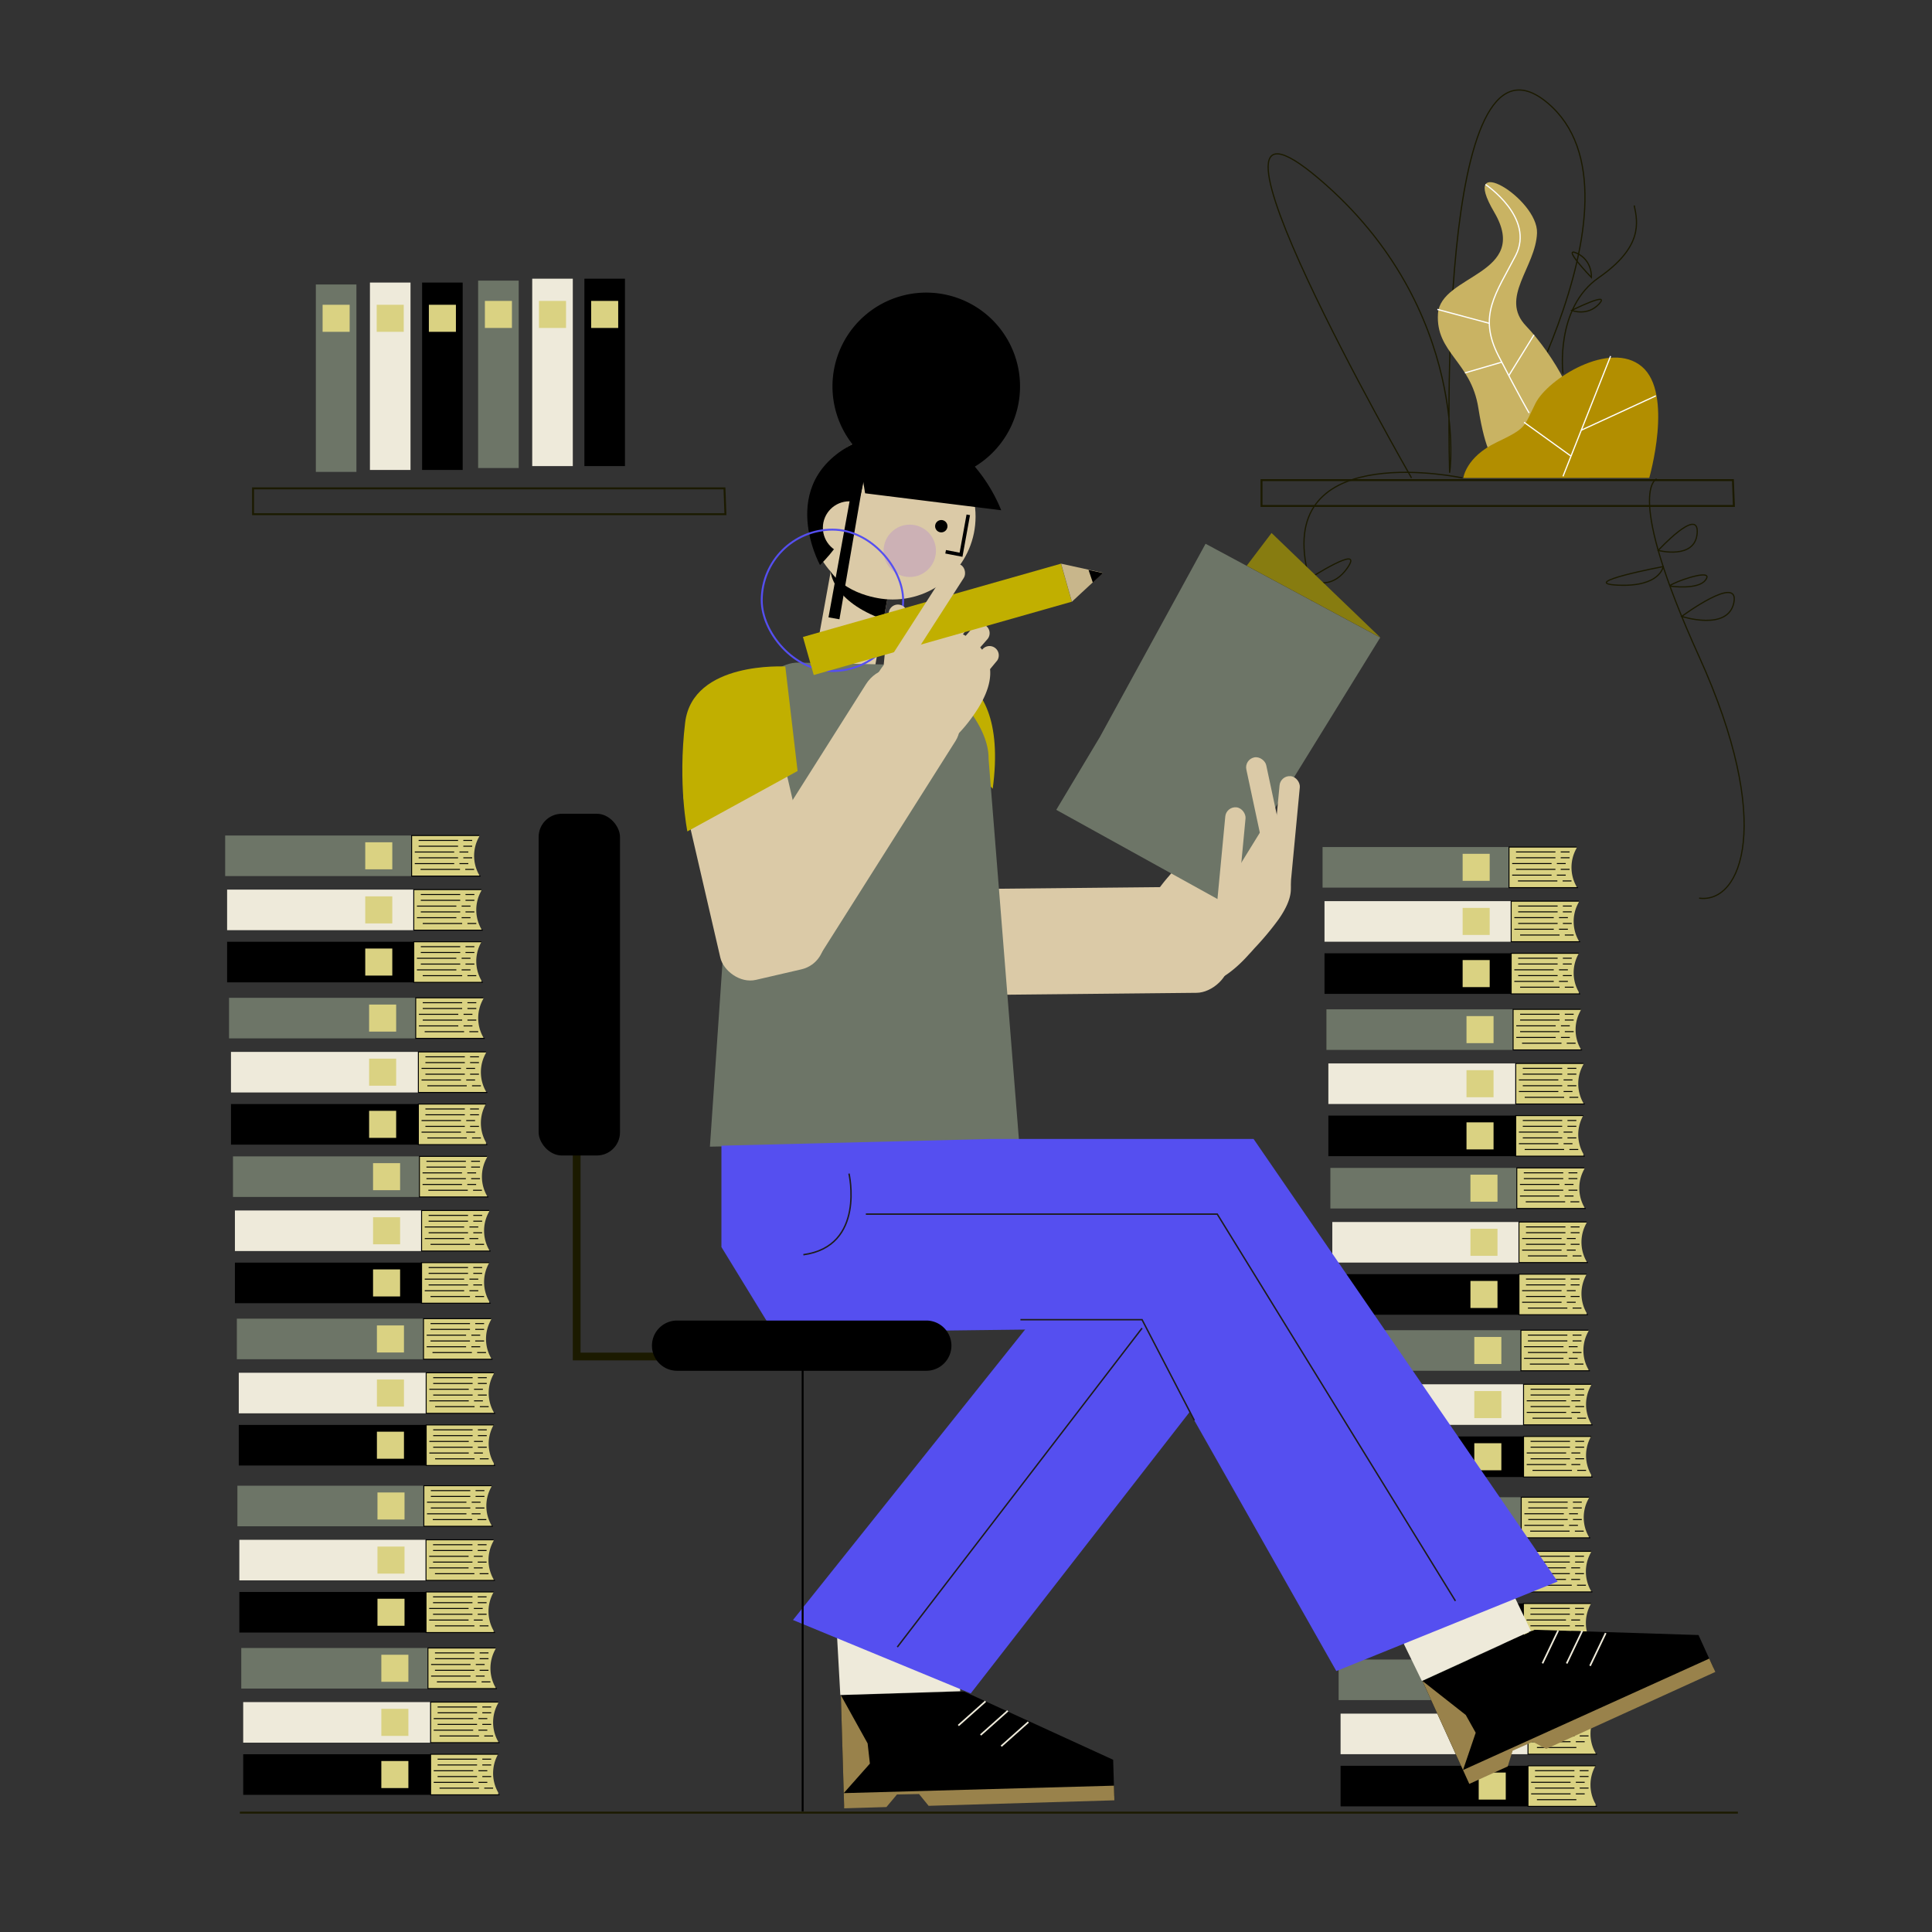 <svg xmlns="http://www.w3.org/2000/svg" viewBox="0 0 1000 1000"><rect x="0" y="0" width="1000" height="1000" fill="#333333" stroke="none"/><title>Mesa de trabajo 35</title><g id="Capa_1" data-name="Capa 1"><polygon points="896.96 248.51 652.96 248.51 652.96 261.88 682.46 261.88 897.46 261.88 896.96 248.51" fill="none" stroke="#1b1a00" stroke-miterlimit="10"/><path d="M730.6,247.38s-127.79-222.66-48-154.93S750.3,248.18,750.3,244.38,742.7,4.46,800.94,53.21,768,246.91,768,246.91" fill="none" stroke="#1b1a00" stroke-miterlimit="10" stroke-width="0.63"/><path d="M773.4,237.69s-4.43-2.53-8.22-26.59S743,182.62,744.29,162.36s48.1-20.26,29.11-52.54,22.79-7,22.16,10.76-19.62,33.55-5.7,48.11S821.51,213,812,218.7,773.4,237.69,773.4,237.69Z" fill="#c9b363"/><path d="M757.42,247.38s1.27-10.76,17.09-18.36,13.93-7.6,20.26-20.26,38.61-32.91,55.07-19,3.8,57.61,3.8,57.61Z" fill="#b28e00"/><line x1="833.64" y1="184.3" x2="809.01" y2="246.55" fill="none" stroke="#fff" stroke-miterlimit="10" stroke-width="0.63"/><line x1="818.46" y1="222.67" x2="857.09" y2="204.88" fill="none" stroke="#fff" stroke-miterlimit="10" stroke-width="0.63"/><line x1="788.83" y1="218.57" x2="813.15" y2="236.09" fill="none" stroke="#fff" stroke-miterlimit="10" stroke-width="0.63"/><path d="M768.89,95.48s25.72,17.19,15.59,36.81-19.62,31-8.86,51.91,15.85,29.57,15.85,29.57" fill="none" stroke="#fff" stroke-miterlimit="10" stroke-width="0.63"/><line x1="743.97" y1="160.14" x2="770.87" y2="167.35" fill="none" stroke="#fff" stroke-miterlimit="10" stroke-width="0.63"/><line x1="794" y1="173.32" x2="780.94" y2="194.43" fill="none" stroke="#fff" stroke-miterlimit="10" stroke-width="0.63"/><line x1="758.26" y1="193.01" x2="777.3" y2="187.45" fill="none" stroke="#fff" stroke-miterlimit="10" stroke-width="0.63"/><path d="M809,193.44s-4.27-33.93,18.52-49.75,20.25-28.49,18.35-37.35" fill="none" stroke="#1b1a00" stroke-miterlimit="10" stroke-width="0.63"/><path d="M823.7,143.61s-15.78-16.36-7.55-12.56S823.7,143.61,823.7,143.61Z" fill="none" stroke="#1b1a00" stroke-miterlimit="10" stroke-width="0.63"/><path d="M813.51,160.66s20.34-10.13,14.24-3.43S813.51,160.66,813.51,160.66Z" fill="none" stroke="#1b1a00" stroke-miterlimit="10" stroke-width="0.63"/><path d="M757,247.38s-93-20-81,45,3,96-20,96" fill="none" stroke="#1b1a00" stroke-miterlimit="10" stroke-width="0.63"/><path d="M857.46,247.88s-17,6,22,92,22,128,0,125" fill="none" stroke="#1b1a00" stroke-miterlimit="10" stroke-width="0.63"/><path d="M677.25,299.76s29.21-18.88,20.21-5.88S677.25,299.76,677.25,299.76Z" fill="none" stroke="#1b1a00" stroke-miterlimit="10" stroke-width="0.63"/><path d="M679.91,318.81s-44.45,1.07-24.45,8.07S679.91,318.81,679.91,318.81Z" fill="none" stroke="#1b1a00" stroke-miterlimit="10" stroke-width="0.63"/><path d="M864.63,303.4s14,2,18-3c4.92-6.14-11.72-.73-16.62,1.77l-1.62.85" fill="none" stroke="#1b1a00" stroke-miterlimit="10" stroke-width="0.63"/><path d="M858.29,284.9s21.17-23,20.17-9S858.29,284.9,858.29,284.9Z" fill="none" stroke="#1b1a00" stroke-miterlimit="10" stroke-width="0.63"/><path d="M860.85,293.26s-45.39,8.62-23.39,9.62S860.85,293.26,860.85,293.26Z" fill="none" stroke="#1b1a00" stroke-miterlimit="10" stroke-width="0.63"/><path d="M870.45,319.06s30-22.18,27-7.18S870.45,319.06,870.45,319.06Z" fill="none" stroke="#1b1a00" stroke-miterlimit="10" stroke-width="0.63"/><rect x="728.88" y="736.97" width="21" height="97" transform="translate(1524.85 46.09) rotate(90)" fill="#6d7567"/><rect x="729.88" y="764.97" width="21" height="97" transform="translate(1553.85 73.09) rotate(90)" fill="#eeeada"/><rect x="729.88" y="791.97" width="21" height="97" transform="translate(1580.85 100.09) rotate(90)"/><rect x="763.38" y="778.47" width="14" height="14" transform="translate(1555.85 15.09) rotate(90)" fill="#dad282"/><rect x="763.38" y="806.47" width="14" height="14" transform="translate(1583.85 43.09) rotate(90)" fill="#dad282"/><rect x="763.38" y="833.47" width="14" height="14" transform="translate(1610.85 70.09) rotate(90)" fill="#dad282"/><rect x="730.88" y="820.97" width="21" height="97" transform="translate(1610.85 128.09) rotate(90)" fill="#6d7567"/><rect x="731.88" y="848.97" width="21" height="97" transform="translate(1639.85 155.09) rotate(90)" fill="#eeeada"/><rect x="731.88" y="875.97" width="21" height="97" transform="translate(1666.85 182.09) rotate(90)"/><rect x="765.38" y="862.47" width="14" height="14" transform="translate(1641.85 97.09) rotate(90)" fill="#dad282"/><rect x="765.38" y="890.47" width="14" height="14" transform="translate(1669.85 125.09) rotate(90)" fill="#dad282"/><rect x="765.38" y="917.47" width="14" height="14" transform="translate(1696.85 152.09) rotate(90)" fill="#dad282"/><path d="M822.38,775.5a20.08,20.08,0,0,0,0,19.94V796h-35V775h35Z" fill="#dad282"/><line x1="791.02" y1="780.51" x2="811.42" y2="780.51" fill="none" stroke="#000" stroke-miterlimit="10" stroke-width="0.5"/><line x1="814.15" y1="780.51" x2="818.73" y2="780.51" fill="none" stroke="#000" stroke-miterlimit="10" stroke-width="0.5"/><line x1="791.02" y1="777.51" x2="811.42" y2="777.51" fill="none" stroke="#000" stroke-miterlimit="10" stroke-width="0.5"/><line x1="814.15" y1="777.51" x2="818.73" y2="777.51" fill="none" stroke="#000" stroke-miterlimit="10" stroke-width="0.5"/><line x1="789.02" y1="783.51" x2="809.42" y2="783.51" fill="none" stroke="#000" stroke-miterlimit="10" stroke-width="0.5"/><line x1="812.15" y1="783.51" x2="816.73" y2="783.51" fill="none" stroke="#000" stroke-miterlimit="10" stroke-width="0.5"/><line x1="791.02" y1="786.51" x2="811.42" y2="786.51" fill="none" stroke="#000" stroke-miterlimit="10" stroke-width="0.5"/><line x1="814.15" y1="786.51" x2="818.73" y2="786.51" fill="none" stroke="#000" stroke-miterlimit="10" stroke-width="0.5"/><line x1="789.02" y1="789.51" x2="809.42" y2="789.51" fill="none" stroke="#000" stroke-miterlimit="10" stroke-width="0.5"/><line x1="812.15" y1="789.51" x2="816.73" y2="789.51" fill="none" stroke="#000" stroke-miterlimit="10" stroke-width="0.5"/><line x1="792.02" y1="792.51" x2="812.42" y2="792.51" fill="none" stroke="#000" stroke-miterlimit="10" stroke-width="0.5"/><line x1="815.15" y1="792.51" x2="819.73" y2="792.51" fill="none" stroke="#000" stroke-miterlimit="10" stroke-width="0.5"/><polyline points="823.1 795.97 787.38 795.97 787.38 774.97 822.38 774.97" fill="none" stroke="#000" stroke-miterlimit="10" stroke-width="0.5"/><path d="M823.5,803.5a20.08,20.08,0,0,0,0,19.94V824h-35V803h35Z" fill="#dad282"/><line x1="792.14" y1="808.51" x2="812.54" y2="808.51" fill="none" stroke="#000" stroke-miterlimit="10" stroke-width="0.5"/><line x1="815.27" y1="808.51" x2="819.86" y2="808.51" fill="none" stroke="#000" stroke-miterlimit="10" stroke-width="0.5"/><line x1="792.14" y1="805.51" x2="812.54" y2="805.51" fill="none" stroke="#000" stroke-miterlimit="10" stroke-width="0.5"/><line x1="815.27" y1="805.51" x2="819.86" y2="805.51" fill="none" stroke="#000" stroke-miterlimit="10" stroke-width="0.5"/><line x1="790.14" y1="811.51" x2="810.54" y2="811.51" fill="none" stroke="#000" stroke-miterlimit="10" stroke-width="0.5"/><line x1="813.27" y1="811.51" x2="817.86" y2="811.51" fill="none" stroke="#000" stroke-miterlimit="10" stroke-width="0.5"/><line x1="792.14" y1="814.51" x2="812.54" y2="814.51" fill="none" stroke="#000" stroke-miterlimit="10" stroke-width="0.5"/><line x1="815.27" y1="814.51" x2="819.86" y2="814.51" fill="none" stroke="#000" stroke-miterlimit="10" stroke-width="0.5"/><line x1="790.14" y1="817.51" x2="810.54" y2="817.51" fill="none" stroke="#000" stroke-miterlimit="10" stroke-width="0.5"/><line x1="813.27" y1="817.51" x2="817.86" y2="817.51" fill="none" stroke="#000" stroke-miterlimit="10" stroke-width="0.5"/><line x1="793.14" y1="820.51" x2="813.54" y2="820.51" fill="none" stroke="#000" stroke-miterlimit="10" stroke-width="0.5"/><line x1="816.27" y1="820.51" x2="820.86" y2="820.51" fill="none" stroke="#000" stroke-miterlimit="10" stroke-width="0.5"/><polyline points="824.22 823.97 788.5 823.97 788.5 802.97 823.5 802.97" fill="none" stroke="#000" stroke-miterlimit="10" stroke-width="0.5"/><path d="M823.5,830.08a20.08,20.08,0,0,0,0,19.94v1h-35V830h35Z" fill="#dad282"/><line x1="792.14" y1="835.51" x2="812.54" y2="835.51" fill="none" stroke="#000" stroke-miterlimit="10" stroke-width="0.5"/><line x1="815.27" y1="835.51" x2="819.86" y2="835.51" fill="none" stroke="#000" stroke-miterlimit="10" stroke-width="0.5"/><line x1="792.14" y1="832.51" x2="812.54" y2="832.51" fill="none" stroke="#000" stroke-miterlimit="10" stroke-width="0.5"/><line x1="815.27" y1="832.51" x2="819.86" y2="832.51" fill="none" stroke="#000" stroke-miterlimit="10" stroke-width="0.5"/><line x1="790.14" y1="838.51" x2="810.54" y2="838.51" fill="none" stroke="#000" stroke-miterlimit="10" stroke-width="0.5"/><line x1="813.27" y1="838.51" x2="817.86" y2="838.51" fill="none" stroke="#000" stroke-miterlimit="10" stroke-width="0.5"/><line x1="792.14" y1="841.51" x2="812.54" y2="841.51" fill="none" stroke="#000" stroke-miterlimit="10" stroke-width="0.5"/><line x1="815.27" y1="841.51" x2="819.86" y2="841.51" fill="none" stroke="#000" stroke-miterlimit="10" stroke-width="0.5"/><line x1="790.14" y1="844.51" x2="810.54" y2="844.51" fill="none" stroke="#000" stroke-miterlimit="10" stroke-width="0.5"/><line x1="813.27" y1="844.51" x2="817.86" y2="844.51" fill="none" stroke="#000" stroke-miterlimit="10" stroke-width="0.5"/><line x1="793.14" y1="847.51" x2="813.54" y2="847.51" fill="none" stroke="#000" stroke-miterlimit="10" stroke-width="0.5"/><line x1="816.27" y1="847.51" x2="820.86" y2="847.51" fill="none" stroke="#000" stroke-miterlimit="10" stroke-width="0.5"/><polyline points="824.22 850.97 788.5 850.97 788.5 829.97 823.5 829.97" fill="none" stroke="#000" stroke-miterlimit="10" stroke-width="0.5"/><path d="M824.5,859.5a20.08,20.08,0,0,0,0,19.94V880h-35V859h35Z" fill="#dad282"/><line x1="793.14" y1="864.51" x2="813.54" y2="864.51" fill="none" stroke="#000" stroke-miterlimit="10" stroke-width="0.5"/><line x1="816.27" y1="864.51" x2="820.86" y2="864.51" fill="none" stroke="#000" stroke-miterlimit="10" stroke-width="0.5"/><line x1="793.14" y1="861.51" x2="813.54" y2="861.51" fill="none" stroke="#000" stroke-miterlimit="10" stroke-width="0.5"/><line x1="816.27" y1="861.51" x2="820.86" y2="861.51" fill="none" stroke="#000" stroke-miterlimit="10" stroke-width="0.5"/><line x1="791.14" y1="867.51" x2="811.54" y2="867.51" fill="none" stroke="#000" stroke-miterlimit="10" stroke-width="0.5"/><line x1="814.27" y1="867.51" x2="818.86" y2="867.51" fill="none" stroke="#000" stroke-miterlimit="10" stroke-width="0.5"/><line x1="793.14" y1="870.51" x2="813.54" y2="870.51" fill="none" stroke="#000" stroke-miterlimit="10" stroke-width="0.5"/><line x1="816.27" y1="870.51" x2="820.86" y2="870.51" fill="none" stroke="#000" stroke-miterlimit="10" stroke-width="0.5"/><line x1="791.14" y1="873.51" x2="811.54" y2="873.51" fill="none" stroke="#000" stroke-miterlimit="10" stroke-width="0.5"/><line x1="814.27" y1="873.51" x2="818.86" y2="873.51" fill="none" stroke="#000" stroke-miterlimit="10" stroke-width="0.5"/><line x1="794.14" y1="876.51" x2="814.54" y2="876.51" fill="none" stroke="#000" stroke-miterlimit="10" stroke-width="0.5"/><line x1="817.27" y1="876.51" x2="821.86" y2="876.51" fill="none" stroke="#000" stroke-miterlimit="10" stroke-width="0.5"/><polyline points="825.22 879.97 789.5 879.97 789.5 858.97 824.5 858.97" fill="none" stroke="#000" stroke-miterlimit="10" stroke-width="0.5"/><path d="M825.88,887.5a20.08,20.08,0,0,0,0,19.94V908h-35V887h35Z" fill="#dad282"/><line x1="794.52" y1="892.51" x2="814.92" y2="892.51" fill="none" stroke="#000" stroke-miterlimit="10" stroke-width="0.5"/><line x1="817.65" y1="892.51" x2="822.23" y2="892.51" fill="none" stroke="#000" stroke-miterlimit="10" stroke-width="0.5"/><line x1="794.52" y1="889.51" x2="814.92" y2="889.51" fill="none" stroke="#000" stroke-miterlimit="10" stroke-width="0.5"/><line x1="817.65" y1="889.51" x2="822.23" y2="889.51" fill="none" stroke="#000" stroke-miterlimit="10" stroke-width="0.5"/><line x1="792.52" y1="895.51" x2="812.92" y2="895.51" fill="none" stroke="#000" stroke-miterlimit="10" stroke-width="0.5"/><line x1="815.65" y1="895.51" x2="820.23" y2="895.51" fill="none" stroke="#000" stroke-miterlimit="10" stroke-width="0.5"/><line x1="794.52" y1="898.51" x2="814.92" y2="898.51" fill="none" stroke="#000" stroke-miterlimit="10" stroke-width="0.5"/><line x1="817.65" y1="898.51" x2="822.23" y2="898.51" fill="none" stroke="#000" stroke-miterlimit="10" stroke-width="0.5"/><line x1="792.52" y1="901.51" x2="812.92" y2="901.51" fill="none" stroke="#000" stroke-miterlimit="10" stroke-width="0.5"/><line x1="815.65" y1="901.51" x2="820.23" y2="901.51" fill="none" stroke="#000" stroke-miterlimit="10" stroke-width="0.5"/><line x1="795.52" y1="904.51" x2="815.92" y2="904.51" fill="none" stroke="#000" stroke-miterlimit="10" stroke-width="0.5"/><polyline points="826.6 907.97 790.88 907.97 790.88 886.97 825.88 886.97" fill="none" stroke="#000" stroke-miterlimit="10" stroke-width="0.5"/><path d="M825.88,933.79V935h-35V914H825.8a20.12,20.12,0,0,0,.08,19.82Z" fill="#dad282"/><line x1="794.52" y1="919.51" x2="814.92" y2="919.51" fill="none" stroke="#000" stroke-miterlimit="10" stroke-width="0.5"/><line x1="817.65" y1="919.51" x2="822.23" y2="919.51" fill="none" stroke="#000" stroke-miterlimit="10" stroke-width="0.5"/><line x1="794.52" y1="916.51" x2="814.92" y2="916.51" fill="none" stroke="#000" stroke-miterlimit="10" stroke-width="0.5"/><line x1="817.65" y1="916.51" x2="822.23" y2="916.51" fill="none" stroke="#000" stroke-miterlimit="10" stroke-width="0.5"/><line x1="792.52" y1="922.51" x2="812.92" y2="922.51" fill="none" stroke="#000" stroke-miterlimit="10" stroke-width="0.5"/><line x1="815.65" y1="922.51" x2="820.23" y2="922.51" fill="none" stroke="#000" stroke-miterlimit="10" stroke-width="0.5"/><line x1="794.52" y1="925.51" x2="814.92" y2="925.51" fill="none" stroke="#000" stroke-miterlimit="10" stroke-width="0.5"/><line x1="817.65" y1="925.51" x2="822.23" y2="925.51" fill="none" stroke="#000" stroke-miterlimit="10" stroke-width="0.5"/><line x1="792.52" y1="928.51" x2="812.92" y2="928.51" fill="none" stroke="#000" stroke-miterlimit="10" stroke-width="0.5"/><line x1="815.65" y1="928.51" x2="820.23" y2="928.51" fill="none" stroke="#000" stroke-miterlimit="10" stroke-width="0.5"/><line x1="795.52" y1="931.51" x2="815.92" y2="931.51" fill="none" stroke="#000" stroke-miterlimit="10" stroke-width="0.5"/><polyline points="825.88 913.97 825.8 913.97 790.88 913.97 790.88 934.97 825.88 934.97 826.59 934.97" fill="none" stroke="#000" stroke-miterlimit="10" stroke-width="0.5"/><rect x="726.59" y="566.51" width="21" height="97" transform="translate(1352.11 -122.08) rotate(90)" fill="#6d7567"/><rect x="727.59" y="594.51" width="21" height="97" transform="translate(1381.11 -95.08) rotate(90)" fill="#eeeada"/><rect x="727.59" y="621.51" width="21" height="97" transform="translate(1408.11 -68.08) rotate(90)"/><rect x="761.09" y="608.01" width="14" height="14" transform="translate(1383.11 -153.08) rotate(90)" fill="#dad282"/><rect x="761.09" y="636.01" width="14" height="14" transform="translate(1411.11 -125.08) rotate(90)" fill="#dad282"/><rect x="761.09" y="663.01" width="14" height="14" transform="translate(1438.11 -98.08) rotate(90)" fill="#dad282"/><rect x="728.59" y="650.51" width="21" height="97" transform="translate(1438.11 -40.08) rotate(90)" fill="#6d7567"/><rect x="729.59" y="678.51" width="21" height="97" transform="translate(1467.11 -13.08) rotate(90)" fill="#eeeada"/><rect x="729.59" y="705.51" width="21" height="97" transform="translate(1494.11 13.92) rotate(90)"/><rect x="763.09" y="692.01" width="14" height="14" transform="translate(1469.11 -71.08) rotate(90)" fill="#dad282"/><rect x="763.09" y="720.01" width="14" height="14" transform="translate(1497.11 -43.08) rotate(90)" fill="#dad282"/><rect x="763.09" y="747.01" width="14" height="14" transform="translate(1524.11 -16.08) rotate(90)" fill="#dad282"/><path d="M820.09,605a20.08,20.08,0,0,0,0,19.94v.53h-35v-21h35Z" fill="#dad282"/><line x1="788.73" y1="610.05" x2="809.13" y2="610.05" fill="none" stroke="#000" stroke-miterlimit="10" stroke-width="0.5"/><line x1="811.86" y1="610.05" x2="816.45" y2="610.05" fill="none" stroke="#000" stroke-miterlimit="10" stroke-width="0.5"/><line x1="788.73" y1="607.05" x2="809.13" y2="607.05" fill="none" stroke="#000" stroke-miterlimit="10" stroke-width="0.5"/><line x1="811.86" y1="607.05" x2="816.45" y2="607.05" fill="none" stroke="#000" stroke-miterlimit="10" stroke-width="0.5"/><line x1="786.73" y1="613.05" x2="807.13" y2="613.05" fill="none" stroke="#000" stroke-miterlimit="10" stroke-width="0.5"/><line x1="809.86" y1="613.05" x2="814.45" y2="613.05" fill="none" stroke="#000" stroke-miterlimit="10" stroke-width="0.5"/><line x1="788.73" y1="616.05" x2="809.13" y2="616.05" fill="none" stroke="#000" stroke-miterlimit="10" stroke-width="0.5"/><line x1="811.86" y1="616.05" x2="816.45" y2="616.05" fill="none" stroke="#000" stroke-miterlimit="10" stroke-width="0.5"/><line x1="786.73" y1="619.05" x2="807.13" y2="619.05" fill="none" stroke="#000" stroke-miterlimit="10" stroke-width="0.5"/><line x1="809.86" y1="619.05" x2="814.45" y2="619.05" fill="none" stroke="#000" stroke-miterlimit="10" stroke-width="0.5"/><line x1="789.73" y1="622.05" x2="810.13" y2="622.05" fill="none" stroke="#000" stroke-miterlimit="10" stroke-width="0.5"/><line x1="812.86" y1="622.05" x2="817.45" y2="622.05" fill="none" stroke="#000" stroke-miterlimit="10" stroke-width="0.5"/><polyline points="820.81 625.51 785.09 625.51 785.09 604.51 820.09 604.51" fill="none" stroke="#000" stroke-miterlimit="10" stroke-width="0.5"/><path d="M821.21,633a20.08,20.08,0,0,0,0,19.94v.53h-35v-21h35Z" fill="#dad282"/><line x1="789.85" y1="638.05" x2="810.26" y2="638.05" fill="none" stroke="#000" stroke-miterlimit="10" stroke-width="0.5"/><line x1="812.98" y1="638.05" x2="817.57" y2="638.05" fill="none" stroke="#000" stroke-miterlimit="10" stroke-width="0.5"/><line x1="789.85" y1="635.05" x2="810.26" y2="635.05" fill="none" stroke="#000" stroke-miterlimit="10" stroke-width="0.5"/><line x1="812.98" y1="635.05" x2="817.57" y2="635.05" fill="none" stroke="#000" stroke-miterlimit="10" stroke-width="0.5"/><line x1="787.85" y1="641.05" x2="808.26" y2="641.05" fill="none" stroke="#000" stroke-miterlimit="10" stroke-width="0.5"/><line x1="810.98" y1="641.05" x2="815.57" y2="641.05" fill="none" stroke="#000" stroke-miterlimit="10" stroke-width="0.5"/><line x1="789.85" y1="644.05" x2="810.26" y2="644.05" fill="none" stroke="#000" stroke-miterlimit="10" stroke-width="0.5"/><line x1="812.98" y1="644.05" x2="817.57" y2="644.05" fill="none" stroke="#000" stroke-miterlimit="10" stroke-width="0.5"/><line x1="787.85" y1="647.05" x2="808.26" y2="647.05" fill="none" stroke="#000" stroke-miterlimit="10" stroke-width="0.5"/><line x1="810.98" y1="647.05" x2="815.57" y2="647.05" fill="none" stroke="#000" stroke-miterlimit="10" stroke-width="0.5"/><line x1="790.85" y1="650.05" x2="811.26" y2="650.05" fill="none" stroke="#000" stroke-miterlimit="10" stroke-width="0.5"/><line x1="813.98" y1="650.05" x2="818.57" y2="650.05" fill="none" stroke="#000" stroke-miterlimit="10" stroke-width="0.5"/><polyline points="821.93 653.51 786.22 653.51 786.22 632.51 821.22 632.51" fill="none" stroke="#000" stroke-miterlimit="10" stroke-width="0.5"/><path d="M821.21,659.62a20.08,20.08,0,0,0,0,19.94v1h-35v-21h35Z" fill="#dad282"/><line x1="789.85" y1="665.05" x2="810.26" y2="665.05" fill="none" stroke="#000" stroke-miterlimit="10" stroke-width="0.5"/><line x1="812.98" y1="665.05" x2="817.57" y2="665.05" fill="none" stroke="#000" stroke-miterlimit="10" stroke-width="0.5"/><line x1="789.85" y1="662.05" x2="810.26" y2="662.05" fill="none" stroke="#000" stroke-miterlimit="10" stroke-width="0.5"/><line x1="812.98" y1="662.05" x2="817.57" y2="662.05" fill="none" stroke="#000" stroke-miterlimit="10" stroke-width="0.5"/><line x1="787.85" y1="668.05" x2="808.26" y2="668.05" fill="none" stroke="#000" stroke-miterlimit="10" stroke-width="0.5"/><line x1="810.98" y1="668.05" x2="815.57" y2="668.05" fill="none" stroke="#000" stroke-miterlimit="10" stroke-width="0.5"/><line x1="789.85" y1="671.05" x2="810.26" y2="671.05" fill="none" stroke="#000" stroke-miterlimit="10" stroke-width="0.5"/><line x1="812.98" y1="671.05" x2="817.57" y2="671.05" fill="none" stroke="#000" stroke-miterlimit="10" stroke-width="0.5"/><line x1="787.85" y1="674.05" x2="808.26" y2="674.05" fill="none" stroke="#000" stroke-miterlimit="10" stroke-width="0.5"/><line x1="810.98" y1="674.05" x2="815.57" y2="674.05" fill="none" stroke="#000" stroke-miterlimit="10" stroke-width="0.5"/><line x1="790.85" y1="677.05" x2="811.26" y2="677.05" fill="none" stroke="#000" stroke-miterlimit="10" stroke-width="0.5"/><line x1="813.98" y1="677.05" x2="818.57" y2="677.05" fill="none" stroke="#000" stroke-miterlimit="10" stroke-width="0.5"/><polyline points="821.93 680.51 786.22 680.51 786.22 659.51 821.22 659.51" fill="none" stroke="#000" stroke-miterlimit="10" stroke-width="0.5"/><path d="M822.21,689a20.08,20.08,0,0,0,0,19.94v.53h-35v-21h35Z" fill="#dad282"/><line x1="790.85" y1="694.05" x2="811.26" y2="694.05" fill="none" stroke="#000" stroke-miterlimit="10" stroke-width="0.5"/><line x1="813.98" y1="694.05" x2="818.57" y2="694.05" fill="none" stroke="#000" stroke-miterlimit="10" stroke-width="0.5"/><line x1="790.85" y1="691.05" x2="811.26" y2="691.05" fill="none" stroke="#000" stroke-miterlimit="10" stroke-width="0.5"/><line x1="813.98" y1="691.05" x2="818.57" y2="691.05" fill="none" stroke="#000" stroke-miterlimit="10" stroke-width="0.5"/><line x1="788.85" y1="697.05" x2="809.26" y2="697.05" fill="none" stroke="#000" stroke-miterlimit="10" stroke-width="0.5"/><line x1="811.98" y1="697.05" x2="816.57" y2="697.05" fill="none" stroke="#000" stroke-miterlimit="10" stroke-width="0.5"/><line x1="790.85" y1="700.05" x2="811.26" y2="700.05" fill="none" stroke="#000" stroke-miterlimit="10" stroke-width="0.5"/><line x1="813.98" y1="700.05" x2="818.57" y2="700.05" fill="none" stroke="#000" stroke-miterlimit="10" stroke-width="0.5"/><line x1="788.85" y1="703.05" x2="809.26" y2="703.05" fill="none" stroke="#000" stroke-miterlimit="10" stroke-width="0.5"/><line x1="811.98" y1="703.05" x2="816.57" y2="703.05" fill="none" stroke="#000" stroke-miterlimit="10" stroke-width="0.5"/><line x1="791.85" y1="706.05" x2="812.26" y2="706.05" fill="none" stroke="#000" stroke-miterlimit="10" stroke-width="0.5"/><line x1="814.98" y1="706.05" x2="819.57" y2="706.05" fill="none" stroke="#000" stroke-miterlimit="10" stroke-width="0.5"/><polyline points="822.93 709.51 787.22 709.51 787.22 688.51 822.22 688.51" fill="none" stroke="#000" stroke-miterlimit="10" stroke-width="0.5"/><path d="M823.59,717a20.08,20.08,0,0,0,0,19.94v.53h-35v-21h35Z" fill="#dad282"/><line x1="792.23" y1="722.05" x2="812.63" y2="722.05" fill="none" stroke="#000" stroke-miterlimit="10" stroke-width="0.5"/><line x1="815.36" y1="722.05" x2="819.95" y2="722.05" fill="none" stroke="#000" stroke-miterlimit="10" stroke-width="0.5"/><line x1="792.23" y1="719.05" x2="812.63" y2="719.05" fill="none" stroke="#000" stroke-miterlimit="10" stroke-width="0.5"/><line x1="815.36" y1="719.05" x2="819.95" y2="719.05" fill="none" stroke="#000" stroke-miterlimit="10" stroke-width="0.5"/><line x1="790.23" y1="725.05" x2="810.63" y2="725.05" fill="none" stroke="#000" stroke-miterlimit="10" stroke-width="0.5"/><line x1="813.36" y1="725.05" x2="817.95" y2="725.05" fill="none" stroke="#000" stroke-miterlimit="10" stroke-width="0.5"/><line x1="792.23" y1="728.05" x2="812.63" y2="728.05" fill="none" stroke="#000" stroke-miterlimit="10" stroke-width="0.5"/><line x1="815.36" y1="728.05" x2="819.95" y2="728.05" fill="none" stroke="#000" stroke-miterlimit="10" stroke-width="0.5"/><line x1="790.23" y1="731.05" x2="810.63" y2="731.05" fill="none" stroke="#000" stroke-miterlimit="10" stroke-width="0.5"/><line x1="813.36" y1="731.05" x2="817.95" y2="731.05" fill="none" stroke="#000" stroke-miterlimit="10" stroke-width="0.5"/><line x1="793.23" y1="734.05" x2="813.63" y2="734.05" fill="none" stroke="#000" stroke-miterlimit="10" stroke-width="0.5"/><line x1="816.36" y1="734.05" x2="820.95" y2="734.05" fill="none" stroke="#000" stroke-miterlimit="10" stroke-width="0.5"/><polyline points="824.31 737.51 788.59 737.51 788.59 716.51 823.59 716.51" fill="none" stroke="#000" stroke-miterlimit="10" stroke-width="0.5"/><path d="M823.59,763.33v1.18h-35v-21h34.92a20.12,20.12,0,0,0,.08,19.82Z" fill="#dad282"/><line x1="792.23" y1="749.05" x2="812.63" y2="749.05" fill="none" stroke="#000" stroke-miterlimit="10" stroke-width="0.5"/><line x1="815.36" y1="749.05" x2="819.95" y2="749.05" fill="none" stroke="#000" stroke-miterlimit="10" stroke-width="0.5"/><line x1="792.23" y1="746.05" x2="812.63" y2="746.05" fill="none" stroke="#000" stroke-miterlimit="10" stroke-width="0.5"/><line x1="815.36" y1="746.05" x2="819.95" y2="746.05" fill="none" stroke="#000" stroke-miterlimit="10" stroke-width="0.5"/><line x1="790.23" y1="752.05" x2="810.63" y2="752.05" fill="none" stroke="#000" stroke-miterlimit="10" stroke-width="0.5"/><line x1="813.36" y1="752.05" x2="817.95" y2="752.05" fill="none" stroke="#000" stroke-miterlimit="10" stroke-width="0.5"/><line x1="792.23" y1="755.05" x2="812.63" y2="755.05" fill="none" stroke="#000" stroke-miterlimit="10" stroke-width="0.5"/><line x1="815.36" y1="755.05" x2="819.95" y2="755.05" fill="none" stroke="#000" stroke-miterlimit="10" stroke-width="0.5"/><line x1="790.23" y1="758.05" x2="810.63" y2="758.05" fill="none" stroke="#000" stroke-miterlimit="10" stroke-width="0.5"/><line x1="813.36" y1="758.05" x2="817.95" y2="758.05" fill="none" stroke="#000" stroke-miterlimit="10" stroke-width="0.5"/><line x1="793.23" y1="761.05" x2="813.63" y2="761.05" fill="none" stroke="#000" stroke-miterlimit="10" stroke-width="0.5"/><line x1="816.36" y1="761.05" x2="820.95" y2="761.05" fill="none" stroke="#000" stroke-miterlimit="10" stroke-width="0.5"/><polyline points="823.59 743.51 823.51 743.51 788.59 743.51 788.59 764.51 823.59 764.51 824.3 764.51" fill="none" stroke="#000" stroke-miterlimit="10" stroke-width="0.5"/><rect x="722.55" y="400.43" width="21" height="97" transform="translate(1181.99 -284.12) rotate(90)" fill="#6d7567"/><rect x="723.55" y="428.43" width="21" height="97" transform="translate(1210.99 -257.12) rotate(90)" fill="#eeeada"/><rect x="723.55" y="455.43" width="21" height="97" transform="translate(1237.99 -230.12) rotate(90)"/><rect x="757.05" y="441.93" width="14" height="14" transform="translate(1212.99 -315.12) rotate(90)" fill="#dad282"/><rect x="757.05" y="469.93" width="14" height="14" transform="translate(1240.99 -287.12) rotate(90)" fill="#dad282"/><rect x="757.05" y="496.93" width="14" height="14" transform="translate(1267.99 -260.12) rotate(90)" fill="#dad282"/><rect x="724.55" y="484.43" width="21" height="97" transform="translate(1267.99 -202.12) rotate(90)" fill="#6d7567"/><rect x="725.55" y="512.43" width="21" height="97" transform="translate(1296.99 -175.12) rotate(90)" fill="#eeeada"/><rect x="725.55" y="539.43" width="21" height="97" transform="translate(1323.99 -148.12) rotate(90)"/><rect x="759.05" y="525.93" width="14" height="14" transform="translate(1298.99 -233.12) rotate(90)" fill="#dad282"/><rect x="759.05" y="553.93" width="14" height="14" transform="translate(1326.99 -205.12) rotate(90)" fill="#dad282"/><rect x="759.05" y="580.93" width="14" height="14" transform="translate(1353.99 -178.12) rotate(90)" fill="#dad282"/><path d="M816.05,439a20.08,20.08,0,0,0,0,19.94v.53h-35v-21h35Z" fill="#dad282"/><line x1="784.69" y1="443.97" x2="805.09" y2="443.97" fill="none" stroke="#000" stroke-miterlimit="10" stroke-width="0.5"/><line x1="807.82" y1="443.97" x2="812.41" y2="443.97" fill="none" stroke="#000" stroke-miterlimit="10" stroke-width="0.5"/><line x1="784.69" y1="440.97" x2="805.09" y2="440.97" fill="none" stroke="#000" stroke-miterlimit="10" stroke-width="0.5"/><line x1="807.82" y1="440.97" x2="812.41" y2="440.97" fill="none" stroke="#000" stroke-miterlimit="10" stroke-width="0.5"/><line x1="782.69" y1="446.97" x2="803.09" y2="446.97" fill="none" stroke="#000" stroke-miterlimit="10" stroke-width="0.5"/><line x1="805.82" y1="446.97" x2="810.41" y2="446.97" fill="none" stroke="#000" stroke-miterlimit="10" stroke-width="0.5"/><line x1="784.69" y1="449.97" x2="805.09" y2="449.97" fill="none" stroke="#000" stroke-miterlimit="10" stroke-width="0.5"/><line x1="807.82" y1="449.97" x2="812.41" y2="449.97" fill="none" stroke="#000" stroke-miterlimit="10" stroke-width="0.5"/><line x1="782.69" y1="452.97" x2="803.09" y2="452.97" fill="none" stroke="#000" stroke-miterlimit="10" stroke-width="0.5"/><line x1="805.82" y1="452.97" x2="810.41" y2="452.97" fill="none" stroke="#000" stroke-miterlimit="10" stroke-width="0.5"/><line x1="785.69" y1="455.97" x2="806.09" y2="455.97" fill="none" stroke="#000" stroke-miterlimit="10" stroke-width="0.5"/><line x1="808.82" y1="455.97" x2="813.41" y2="455.97" fill="none" stroke="#000" stroke-miterlimit="10" stroke-width="0.5"/><polyline points="816.77 459.43 781.05 459.43 781.05 438.43 816.05 438.43" fill="none" stroke="#000" stroke-miterlimit="10" stroke-width="0.5"/><path d="M817.17,467a20.08,20.08,0,0,0,0,19.94v.53h-35v-21h35Z" fill="#dad282"/><line x1="785.81" y1="471.97" x2="806.22" y2="471.97" fill="none" stroke="#000" stroke-miterlimit="10" stroke-width="0.5"/><line x1="808.94" y1="471.97" x2="813.53" y2="471.97" fill="none" stroke="#000" stroke-miterlimit="10" stroke-width="0.5"/><line x1="785.81" y1="468.97" x2="806.22" y2="468.97" fill="none" stroke="#000" stroke-miterlimit="10" stroke-width="0.5"/><line x1="808.94" y1="468.97" x2="813.53" y2="468.97" fill="none" stroke="#000" stroke-miterlimit="10" stroke-width="0.5"/><line x1="783.81" y1="474.97" x2="804.22" y2="474.97" fill="none" stroke="#000" stroke-miterlimit="10" stroke-width="0.5"/><line x1="806.94" y1="474.97" x2="811.53" y2="474.97" fill="none" stroke="#000" stroke-miterlimit="10" stroke-width="0.5"/><line x1="785.81" y1="477.97" x2="806.22" y2="477.97" fill="none" stroke="#000" stroke-miterlimit="10" stroke-width="0.5"/><line x1="808.94" y1="477.97" x2="813.53" y2="477.97" fill="none" stroke="#000" stroke-miterlimit="10" stroke-width="0.5"/><line x1="783.81" y1="480.97" x2="804.22" y2="480.97" fill="none" stroke="#000" stroke-miterlimit="10" stroke-width="0.5"/><line x1="806.94" y1="480.97" x2="811.53" y2="480.97" fill="none" stroke="#000" stroke-miterlimit="10" stroke-width="0.5"/><line x1="786.81" y1="483.97" x2="807.22" y2="483.97" fill="none" stroke="#000" stroke-miterlimit="10" stroke-width="0.5"/><line x1="809.94" y1="483.97" x2="814.53" y2="483.97" fill="none" stroke="#000" stroke-miterlimit="10" stroke-width="0.5"/><polyline points="817.89 487.43 782.18 487.43 782.18 466.43 817.18 466.43" fill="none" stroke="#000" stroke-miterlimit="10" stroke-width="0.5"/><path d="M817.17,493.54a20.08,20.08,0,0,0,0,19.94v.95h-35v-21h35Z" fill="#dad282"/><line x1="785.81" y1="498.97" x2="806.22" y2="498.97" fill="none" stroke="#000" stroke-miterlimit="10" stroke-width="0.5"/><line x1="808.94" y1="498.97" x2="813.53" y2="498.97" fill="none" stroke="#000" stroke-miterlimit="10" stroke-width="0.5"/><line x1="785.81" y1="495.97" x2="806.22" y2="495.97" fill="none" stroke="#000" stroke-miterlimit="10" stroke-width="0.5"/><line x1="808.94" y1="495.97" x2="813.53" y2="495.97" fill="none" stroke="#000" stroke-miterlimit="10" stroke-width="0.5"/><line x1="783.81" y1="501.97" x2="804.22" y2="501.97" fill="none" stroke="#000" stroke-miterlimit="10" stroke-width="0.5"/><line x1="806.94" y1="501.97" x2="811.53" y2="501.97" fill="none" stroke="#000" stroke-miterlimit="10" stroke-width="0.5"/><line x1="785.81" y1="504.97" x2="806.22" y2="504.97" fill="none" stroke="#000" stroke-miterlimit="10" stroke-width="0.5"/><line x1="808.94" y1="504.97" x2="813.53" y2="504.97" fill="none" stroke="#000" stroke-miterlimit="10" stroke-width="0.5"/><line x1="783.81" y1="507.97" x2="804.22" y2="507.97" fill="none" stroke="#000" stroke-miterlimit="10" stroke-width="0.5"/><line x1="806.94" y1="507.97" x2="811.53" y2="507.97" fill="none" stroke="#000" stroke-miterlimit="10" stroke-width="0.5"/><line x1="786.81" y1="510.97" x2="807.22" y2="510.97" fill="none" stroke="#000" stroke-miterlimit="10" stroke-width="0.5"/><line x1="809.94" y1="510.97" x2="814.53" y2="510.97" fill="none" stroke="#000" stroke-miterlimit="10" stroke-width="0.5"/><polyline points="817.89 514.43 782.18 514.43 782.18 493.43 817.18 493.43" fill="none" stroke="#000" stroke-miterlimit="10" stroke-width="0.5"/><path d="M818.17,523a20.08,20.08,0,0,0,0,19.94v.53h-35v-21h35Z" fill="#dad282"/><line x1="786.81" y1="527.97" x2="807.22" y2="527.97" fill="none" stroke="#000" stroke-miterlimit="10" stroke-width="0.5"/><line x1="809.94" y1="527.97" x2="814.53" y2="527.97" fill="none" stroke="#000" stroke-miterlimit="10" stroke-width="0.5"/><line x1="786.81" y1="524.97" x2="807.22" y2="524.97" fill="none" stroke="#000" stroke-miterlimit="10" stroke-width="0.5"/><line x1="809.94" y1="524.97" x2="814.53" y2="524.97" fill="none" stroke="#000" stroke-miterlimit="10" stroke-width="0.5"/><line x1="784.81" y1="530.97" x2="805.22" y2="530.97" fill="none" stroke="#000" stroke-miterlimit="10" stroke-width="0.5"/><line x1="807.94" y1="530.97" x2="812.53" y2="530.97" fill="none" stroke="#000" stroke-miterlimit="10" stroke-width="0.5"/><line x1="786.81" y1="533.97" x2="807.22" y2="533.97" fill="none" stroke="#000" stroke-miterlimit="10" stroke-width="0.5"/><line x1="809.94" y1="533.97" x2="814.53" y2="533.97" fill="none" stroke="#000" stroke-miterlimit="10" stroke-width="0.5"/><line x1="784.81" y1="536.97" x2="805.22" y2="536.97" fill="none" stroke="#000" stroke-miterlimit="10" stroke-width="0.5"/><line x1="807.94" y1="536.97" x2="812.53" y2="536.97" fill="none" stroke="#000" stroke-miterlimit="10" stroke-width="0.5"/><line x1="787.81" y1="539.97" x2="808.22" y2="539.97" fill="none" stroke="#000" stroke-miterlimit="10" stroke-width="0.5"/><line x1="810.94" y1="539.97" x2="815.53" y2="539.97" fill="none" stroke="#000" stroke-miterlimit="10" stroke-width="0.5"/><polyline points="818.89 543.43 783.18 543.43 783.18 522.43 818.18 522.43" fill="none" stroke="#000" stroke-miterlimit="10" stroke-width="0.5"/><path d="M819.55,551a20.08,20.08,0,0,0,0,19.94v.53h-35v-21h35Z" fill="#dad282"/><line x1="788.19" y1="555.97" x2="808.59" y2="555.97" fill="none" stroke="#000" stroke-miterlimit="10" stroke-width="0.5"/><line x1="811.32" y1="555.97" x2="815.91" y2="555.97" fill="none" stroke="#000" stroke-miterlimit="10" stroke-width="0.5"/><line x1="788.19" y1="552.97" x2="808.59" y2="552.97" fill="none" stroke="#000" stroke-miterlimit="10" stroke-width="0.5"/><line x1="811.32" y1="552.97" x2="815.91" y2="552.97" fill="none" stroke="#000" stroke-miterlimit="10" stroke-width="0.5"/><line x1="786.19" y1="558.97" x2="806.59" y2="558.97" fill="none" stroke="#000" stroke-miterlimit="10" stroke-width="0.5"/><line x1="809.32" y1="558.97" x2="813.91" y2="558.97" fill="none" stroke="#000" stroke-miterlimit="10" stroke-width="0.5"/><line x1="788.19" y1="561.97" x2="808.59" y2="561.97" fill="none" stroke="#000" stroke-miterlimit="10" stroke-width="0.5"/><line x1="811.32" y1="561.97" x2="815.91" y2="561.97" fill="none" stroke="#000" stroke-miterlimit="10" stroke-width="0.5"/><line x1="786.19" y1="564.97" x2="806.59" y2="564.97" fill="none" stroke="#000" stroke-miterlimit="10" stroke-width="0.5"/><line x1="809.32" y1="564.97" x2="813.91" y2="564.97" fill="none" stroke="#000" stroke-miterlimit="10" stroke-width="0.5"/><line x1="789.19" y1="567.97" x2="809.59" y2="567.97" fill="none" stroke="#000" stroke-miterlimit="10" stroke-width="0.5"/><line x1="812.32" y1="567.97" x2="816.91" y2="567.97" fill="none" stroke="#000" stroke-miterlimit="10" stroke-width="0.5"/><polyline points="820.27 571.43 784.55 571.43 784.55 550.43 819.55 550.43" fill="none" stroke="#000" stroke-miterlimit="10" stroke-width="0.5"/><path d="M819.55,597.25v1.18h-35v-21h34.92a20.12,20.12,0,0,0,.08,19.82Z" fill="#dad282"/><line x1="788.19" y1="582.97" x2="808.59" y2="582.97" fill="none" stroke="#000" stroke-miterlimit="10" stroke-width="0.5"/><line x1="811.32" y1="582.97" x2="815.91" y2="582.97" fill="none" stroke="#000" stroke-miterlimit="10" stroke-width="0.5"/><line x1="788.19" y1="579.97" x2="808.59" y2="579.97" fill="none" stroke="#000" stroke-miterlimit="10" stroke-width="0.5"/><line x1="811.32" y1="579.97" x2="815.91" y2="579.97" fill="none" stroke="#000" stroke-miterlimit="10" stroke-width="0.5"/><line x1="786.19" y1="585.97" x2="806.59" y2="585.97" fill="none" stroke="#000" stroke-miterlimit="10" stroke-width="0.5"/><line x1="809.32" y1="585.97" x2="813.91" y2="585.97" fill="none" stroke="#000" stroke-miterlimit="10" stroke-width="0.5"/><line x1="788.19" y1="588.97" x2="808.59" y2="588.97" fill="none" stroke="#000" stroke-miterlimit="10" stroke-width="0.5"/><line x1="811.32" y1="588.97" x2="815.91" y2="588.97" fill="none" stroke="#000" stroke-miterlimit="10" stroke-width="0.5"/><line x1="786.19" y1="591.97" x2="806.59" y2="591.97" fill="none" stroke="#000" stroke-miterlimit="10" stroke-width="0.5"/><line x1="809.32" y1="591.97" x2="813.91" y2="591.97" fill="none" stroke="#000" stroke-miterlimit="10" stroke-width="0.5"/><line x1="789.19" y1="594.97" x2="809.59" y2="594.97" fill="none" stroke="#000" stroke-miterlimit="10" stroke-width="0.5"/><line x1="812.32" y1="594.97" x2="816.91" y2="594.97" fill="none" stroke="#000" stroke-miterlimit="10" stroke-width="0.5"/><polyline points="819.55 577.43 819.47 577.43 784.55 577.43 784.55 598.43 819.55 598.43 820.26 598.43" fill="none" stroke="#000" stroke-miterlimit="10" stroke-width="0.5"/><path d="M472.21,345.09s51.21-8.41,41.62,63.16C513.83,408.25,465.37,357.69,472.21,345.09Z" fill="#c1af00"/><polygon points="435.22 877.42 436.93 935.11 458.78 934.46 464.71 928.16 475.2 927.85 480.15 932.51 576.73 929.65 576.17 910.86 499.02 875.53 435.22 877.42"/><polygon points="436.72 928.12 576.57 924.26 576.71 929.22 576.79 931.84 480.65 934.69 475.69 928.59 464.28 928.82 458.8 935.33 436.95 935.98 436.72 928.12" fill="#99824b"/><polygon points="435.22 877.42 449.08 902.38 450.26 912.84 436.72 928.12 435.22 877.42" fill="#99824b"/><line x1="510.1" y1="880.61" x2="496.04" y2="893.12" fill="none" stroke="#eeeada" stroke-miterlimit="10" stroke-width="0.87"/><line x1="521.62" y1="885.52" x2="507.56" y2="898.03" fill="none" stroke="#eeeada" stroke-miterlimit="10" stroke-width="0.87"/><line x1="532.29" y1="891.32" x2="518.23" y2="903.83" fill="none" stroke="#eeeada" stroke-miterlimit="10" stroke-width="0.87"/><polygon points="432.23 828.46 494.97 833.81 497.01 875.36 434.94 877.33 432.23 828.46" fill="#eeeada"/><rect x="533.28" y="411.43" width="54.88" height="149.25" rx="17.3" transform="matrix(0.01, 1, -1, 0.01, 1042.24, -78.57)" fill="#dbcaa7"/><circle cx="462.05" cy="267.39" r="42.9" fill="#dbcaa7"/><polygon points="431.28 288.66 421.2 344.19 452.05 349.8 463.97 284.17 431.28 288.66" fill="#dbcaa7"/><circle cx="487.21" cy="272.36" r="3.2"/><polyline points="501.18 266.47 497.43 287.13 489.46 285.6" fill="none" stroke="#000" stroke-miterlimit="10" stroke-width="1.83"/><path d="M459.24,310.2s-19.66-.84-29.27-14.31c0,0,.66,15.29,27.37,24.78Z"/><circle cx="470.89" cy="285.1" r="13.55" fill="#ccb1b5"/><path d="M447.8,226.86s5.65,36.89-23.36,65.6C424.44,292.46,399,246.47,447.8,226.86Z"/><circle cx="439.61" cy="273.16" r="13.69" fill="#dbcaa7"/><path d="M504.54,241.49a83,83,0,0,1,13.69,22.61l-70.45-8.77-1-6.18-12.29,71.39-5.66-1,15.6-85.91a48.54,48.54,0,1,1,60.15,7.88Z"/><path d="M527.45,590.51l-160,3,13.81-201.86c.46-21,14-49.09,32.22-48.69l52.16,1.16c18.2.4,46.52,27.77,46.06,48.8Z" fill="#6d7567"/><rect x="619.55" y="386.68" width="10.53" height="57.91" rx="5.26" transform="translate(1337.93 649.34) rotate(164.51)" fill="#dbcaa7"/><rect x="634.63" y="381.91" width="10.53" height="57.91" rx="5.26" transform="translate(1366.27 635.95) rotate(164.51)" fill="#dbcaa7"/><path d="M608,450.07c-1.07,1.19-2.12,2.38-3.11,3.56a84.71,84.71,0,0,0-12.26,18.28,0,0,0,0,0,0,0c-5.23,11.21-5.2,21.73,3.9,30.22C611.39,516,629,513.31,646,494.47l.43-.49c1-1,1.94-2.12,2.94-3.23a151.24,151.24,0,0,0,12.38-14.83c3.59-5.14,6.18-10.35,6.38-15.15.44-10.37-2.88-20.1-10.11-26.85C643.09,420,625,431.23,608,450.07Z" fill="#dbcaa7"/><polygon points="736.24 870.03 760.15 922.55 780.04 913.5 783.08 905.39 792.63 901.04 799 903.43 886.93 863.4 879.14 846.29 794.33 843.58 736.24 870.03"/><polygon points="757.25 916.18 884.7 858.49 886.75 863 887.84 865.39 800.3 905.23 793.37 901.53 782.93 906.16 780.4 914.29 760.51 923.35 757.25 916.18" fill="#99824b"/><polygon points="736.24 870.03 758.68 887.67 763.82 896.86 757.25 916.18 736.24 870.03" fill="#99824b"/><line x1="806.51" y1="843.97" x2="798.39" y2="860.95" fill="none" stroke="#eeeada" stroke-miterlimit="10" stroke-width="0.87"/><line x1="819.03" y1="844.04" x2="810.91" y2="861.01" fill="none" stroke="#eeeada" stroke-miterlimit="10" stroke-width="0.87"/><line x1="831.12" y1="845.26" x2="823" y2="862.24" fill="none" stroke="#eeeada" stroke-miterlimit="10" stroke-width="0.87"/><polygon points="714.52 826.04 774.44 806.69 792.42 844.2 735.95 870.04 714.52 826.04" fill="#eeeada"/><polygon points="373.41 593.01 373.41 645.47 400.51 689.74 591.13 687.44 691.68 864.94 806.22 818.6 648.84 589.51 513.31 589.51 373.41 593.01" fill="#554ff0"/><path d="M546.54,668.21,410.45,838.51l92,38L618.23,727.66S630.48,663,546.54,668.21Z" fill="#554ff0"/><polyline points="528.17 683.07 591.13 683.07 618.17 735.17" fill="none" stroke="#1e1d19" stroke-miterlimit="10" stroke-width="0.74"/><path d="M439.43,607.44s8.74,37.6-23.61,42" fill="none" stroke="#1e1d19" stroke-miterlimit="10" stroke-width="0.74"/><polyline points="448.17 628.42 630.04 628.42 753.33 828.65" fill="none" stroke="#1e1d19" stroke-miterlimit="10" stroke-width="0.74"/><line x1="415.45" y1="696.51" x2="415.45" y2="937.57" fill="none" stroke="#000" stroke-miterlimit="10"/><line x1="591.13" y1="687.44" x2="464.45" y2="852.51" fill="none" stroke="#1e1d19" stroke-miterlimit="10" stroke-width="0.74"/><rect x="394.27" y="274.13" width="73.19" height="73.19" rx="36.6" fill="none" stroke="#554ff0" stroke-miterlimit="10"/><rect x="409.44" y="340.42" width="54.88" height="165.95" rx="18.33" transform="translate(294.05 -167.98) rotate(32.32)" fill="#dbcaa7"/><rect x="362.79" y="392.3" width="54.88" height="113.61" rx="15.34" transform="translate(871.67 798.67) rotate(166.97)" fill="#dbcaa7"/><path d="M406.48,345s-48-2.93-51.85,29,1.15,56.34,1.15,56.34l57.05-31.27Z" fill="#c1af00"/><polyline points="298.49 586.64 298.49 702.13 365.36 702.13" fill="none" stroke="#1b1a00" stroke-miterlimit="10" stroke-width="4"/><polygon points="569.38 381.31 624 281.45 714.39 330.01 630.72 465.64 546.72 419.17 569.38 381.31" fill="#6d7567"/><polygon points="645.29 292.83 658.15 275.87 714.51 330.02 645.29 292.83" fill="#877c10"/><rect x="650.01" y="391.39" width="10.53" height="58.68" rx="5.26" transform="translate(1383.95 695.39) rotate(167.95)" fill="#dbcaa7"/><rect x="659.86" y="401.58" width="10.53" height="62.21" rx="5.26" transform="translate(1286.47 926.18) rotate(-174.59)" fill="#dbcaa7"/><rect x="631.77" y="417.7" width="10.53" height="62.21" rx="5.26" transform="translate(1228.89 955.7) rotate(-174.59)" fill="#dbcaa7"/><path d="M515.86,342.22l-3.4,4.13c.79,8.26-3.59,17.33-10.3,26.23-.7.94-1.41,1.84-2.13,2.72-10.73,13.12-23.37,20.14-37.26,9.67-14.82-11.17-16.83-25.51-5.67-40.33l.3-.41L460,317.09a4.8,4.8,0,0,1,9.55.92l-1.23,12.8c3.3-3.19,6.87-5.59,10.72-6a33.23,33.23,0,0,1,9.8.29l8.25-10.95a4.8,4.8,0,0,1,7.66,5.78l-6.33,8.4c.47.25.94.5,1.4.78l4-4.55a4.8,4.8,0,1,1,7.22,6.33l-3.69,4.21c.35.39.68.79,1,1.19l.11-.14a4.8,4.8,0,1,1,7.41,6.11Z" fill="#dbcaa7"/><rect x="474.99" y="251.14" width="20.47" height="138.87" transform="translate(309.42 874.93) rotate(-105.86)" fill="#c1af00"/><polygon points="570.93 296.5 566.02 301.06 554.81 311.45 549.22 291.76 563.97 294.99 570.93 296.5" fill="#c8b68b"/><path d="M570.93,296.62l-5.29,4.91L563.43,295Z"/><rect x="475.68" y="287.46" width="9.6" height="62.77" rx="4.8" transform="translate(248.75 -209.19) rotate(32.74)" fill="#dbcaa7"/><rect x="160.88" y="731" width="21" height="97" transform="translate(950.88 608.12) rotate(90)" fill="#6d7567"/><rect x="161.88" y="759" width="21" height="97" transform="translate(979.88 635.12) rotate(90)" fill="#eeeada"/><rect x="161.88" y="786" width="21" height="97" transform="translate(1006.88 662.12) rotate(90)"/><rect x="195.38" y="772.5" width="14" height="14" transform="translate(981.88 577.12) rotate(90)" fill="#dad282"/><rect x="195.38" y="800.5" width="14" height="14" transform="translate(1009.88 605.12) rotate(90)" fill="#dad282"/><rect x="195.38" y="827.5" width="14" height="14" transform="translate(1036.88 632.12) rotate(90)" fill="#dad282"/><rect x="162.88" y="815" width="21" height="97" transform="translate(1036.88 690.12) rotate(90)" fill="#6d7567"/><rect x="163.88" y="843" width="21" height="97" transform="translate(1065.88 717.12) rotate(90)" fill="#eeeada"/><rect x="163.88" y="870" width="21" height="97" transform="translate(1092.88 744.12) rotate(90)"/><rect x="197.38" y="856.5" width="14" height="14" transform="translate(1067.88 659.12) rotate(90)" fill="#dad282"/><rect x="197.38" y="884.5" width="14" height="14" transform="translate(1095.88 687.12) rotate(90)" fill="#dad282"/><rect x="197.38" y="911.5" width="14" height="14" transform="translate(1122.88 714.12) rotate(90)" fill="#dad282"/><path d="M254.38,769.53a20.08,20.08,0,0,0,0,19.94V790h-35V769h35Z" fill="#dad282"/><line x1="223.01" y1="774.54" x2="243.42" y2="774.54" fill="none" stroke="#000" stroke-miterlimit="10" stroke-width="0.5"/><line x1="246.15" y1="774.54" x2="250.73" y2="774.54" fill="none" stroke="#000" stroke-miterlimit="10" stroke-width="0.5"/><line x1="223.01" y1="771.54" x2="243.42" y2="771.54" fill="none" stroke="#000" stroke-miterlimit="10" stroke-width="0.5"/><line x1="246.15" y1="771.54" x2="250.73" y2="771.54" fill="none" stroke="#000" stroke-miterlimit="10" stroke-width="0.5"/><line x1="221.01" y1="777.54" x2="241.42" y2="777.54" fill="none" stroke="#000" stroke-miterlimit="10" stroke-width="0.5"/><line x1="244.15" y1="777.54" x2="248.73" y2="777.54" fill="none" stroke="#000" stroke-miterlimit="10" stroke-width="0.5"/><line x1="223.01" y1="780.54" x2="243.42" y2="780.54" fill="none" stroke="#000" stroke-miterlimit="10" stroke-width="0.5"/><line x1="246.15" y1="780.54" x2="250.73" y2="780.54" fill="none" stroke="#000" stroke-miterlimit="10" stroke-width="0.5"/><line x1="221.01" y1="783.54" x2="241.42" y2="783.54" fill="none" stroke="#000" stroke-miterlimit="10" stroke-width="0.5"/><line x1="244.15" y1="783.54" x2="248.73" y2="783.54" fill="none" stroke="#000" stroke-miterlimit="10" stroke-width="0.5"/><line x1="224.01" y1="786.54" x2="244.42" y2="786.54" fill="none" stroke="#000" stroke-miterlimit="10" stroke-width="0.5"/><line x1="247.15" y1="786.54" x2="251.73" y2="786.54" fill="none" stroke="#000" stroke-miterlimit="10" stroke-width="0.5"/><polyline points="255.09 790 219.38 790 219.38 769 254.38 769" fill="none" stroke="#000" stroke-miterlimit="10" stroke-width="0.5"/><path d="M255.5,797.53a20.08,20.08,0,0,0,0,19.94V818h-35V797h35Z" fill="#dad282"/><line x1="224.14" y1="802.54" x2="244.54" y2="802.54" fill="none" stroke="#000" stroke-miterlimit="10" stroke-width="0.5"/><line x1="247.27" y1="802.54" x2="251.85" y2="802.54" fill="none" stroke="#000" stroke-miterlimit="10" stroke-width="0.5"/><line x1="224.14" y1="799.54" x2="244.54" y2="799.54" fill="none" stroke="#000" stroke-miterlimit="10" stroke-width="0.5"/><line x1="247.27" y1="799.54" x2="251.85" y2="799.54" fill="none" stroke="#000" stroke-miterlimit="10" stroke-width="0.5"/><line x1="222.14" y1="805.54" x2="242.54" y2="805.54" fill="none" stroke="#000" stroke-miterlimit="10" stroke-width="0.5"/><line x1="245.27" y1="805.54" x2="249.85" y2="805.54" fill="none" stroke="#000" stroke-miterlimit="10" stroke-width="0.5"/><line x1="224.14" y1="808.54" x2="244.54" y2="808.54" fill="none" stroke="#000" stroke-miterlimit="10" stroke-width="0.5"/><line x1="247.27" y1="808.54" x2="251.85" y2="808.54" fill="none" stroke="#000" stroke-miterlimit="10" stroke-width="0.5"/><line x1="222.14" y1="811.54" x2="242.54" y2="811.54" fill="none" stroke="#000" stroke-miterlimit="10" stroke-width="0.5"/><line x1="245.27" y1="811.54" x2="249.85" y2="811.54" fill="none" stroke="#000" stroke-miterlimit="10" stroke-width="0.5"/><line x1="225.14" y1="814.54" x2="245.54" y2="814.54" fill="none" stroke="#000" stroke-miterlimit="10" stroke-width="0.5"/><line x1="248.27" y1="814.54" x2="252.85" y2="814.54" fill="none" stroke="#000" stroke-miterlimit="10" stroke-width="0.5"/><polyline points="256.21 818 220.5 818 220.5 797 255.5 797" fill="none" stroke="#000" stroke-miterlimit="10" stroke-width="0.5"/><path d="M255.5,824.11a20.08,20.08,0,0,0,0,19.94v1h-35V824h35Z" fill="#dad282"/><line x1="224.14" y1="829.54" x2="244.54" y2="829.54" fill="none" stroke="#000" stroke-miterlimit="10" stroke-width="0.5"/><line x1="247.27" y1="829.54" x2="251.85" y2="829.54" fill="none" stroke="#000" stroke-miterlimit="10" stroke-width="0.5"/><line x1="224.14" y1="826.54" x2="244.54" y2="826.54" fill="none" stroke="#000" stroke-miterlimit="10" stroke-width="0.5"/><line x1="247.27" y1="826.54" x2="251.85" y2="826.54" fill="none" stroke="#000" stroke-miterlimit="10" stroke-width="0.5"/><line x1="222.14" y1="832.54" x2="242.54" y2="832.54" fill="none" stroke="#000" stroke-miterlimit="10" stroke-width="0.5"/><line x1="245.27" y1="832.54" x2="249.85" y2="832.54" fill="none" stroke="#000" stroke-miterlimit="10" stroke-width="0.5"/><line x1="224.14" y1="835.54" x2="244.54" y2="835.54" fill="none" stroke="#000" stroke-miterlimit="10" stroke-width="0.5"/><line x1="247.27" y1="835.54" x2="251.85" y2="835.54" fill="none" stroke="#000" stroke-miterlimit="10" stroke-width="0.5"/><line x1="222.14" y1="838.54" x2="242.54" y2="838.54" fill="none" stroke="#000" stroke-miterlimit="10" stroke-width="0.5"/><line x1="245.27" y1="838.54" x2="249.85" y2="838.54" fill="none" stroke="#000" stroke-miterlimit="10" stroke-width="0.5"/><line x1="225.14" y1="841.54" x2="245.54" y2="841.54" fill="none" stroke="#000" stroke-miterlimit="10" stroke-width="0.5"/><line x1="248.27" y1="841.54" x2="252.85" y2="841.54" fill="none" stroke="#000" stroke-miterlimit="10" stroke-width="0.5"/><polyline points="256.21 845 220.5 845 220.5 824 255.5 824" fill="none" stroke="#000" stroke-miterlimit="10" stroke-width="0.5"/><path d="M256.5,853.53a20.08,20.08,0,0,0,0,19.94V874h-35V853h35Z" fill="#dad282"/><line x1="225.14" y1="858.54" x2="245.54" y2="858.54" fill="none" stroke="#000" stroke-miterlimit="10" stroke-width="0.5"/><line x1="248.27" y1="858.54" x2="252.85" y2="858.54" fill="none" stroke="#000" stroke-miterlimit="10" stroke-width="0.5"/><line x1="225.14" y1="855.54" x2="245.54" y2="855.54" fill="none" stroke="#000" stroke-miterlimit="10" stroke-width="0.5"/><line x1="248.27" y1="855.54" x2="252.85" y2="855.54" fill="none" stroke="#000" stroke-miterlimit="10" stroke-width="0.5"/><line x1="223.14" y1="861.54" x2="243.54" y2="861.54" fill="none" stroke="#000" stroke-miterlimit="10" stroke-width="0.5"/><line x1="246.27" y1="861.54" x2="250.85" y2="861.54" fill="none" stroke="#000" stroke-miterlimit="10" stroke-width="0.5"/><line x1="225.14" y1="864.54" x2="245.54" y2="864.54" fill="none" stroke="#000" stroke-miterlimit="10" stroke-width="0.5"/><line x1="248.27" y1="864.54" x2="252.85" y2="864.54" fill="none" stroke="#000" stroke-miterlimit="10" stroke-width="0.5"/><line x1="223.14" y1="867.54" x2="243.54" y2="867.54" fill="none" stroke="#000" stroke-miterlimit="10" stroke-width="0.5"/><line x1="246.27" y1="867.54" x2="250.85" y2="867.54" fill="none" stroke="#000" stroke-miterlimit="10" stroke-width="0.5"/><line x1="226.14" y1="870.54" x2="246.54" y2="870.54" fill="none" stroke="#000" stroke-miterlimit="10" stroke-width="0.5"/><line x1="249.27" y1="870.54" x2="253.85" y2="870.54" fill="none" stroke="#000" stroke-miterlimit="10" stroke-width="0.5"/><polyline points="257.21 874 221.5 874 221.5 853 256.5 853" fill="none" stroke="#000" stroke-miterlimit="10" stroke-width="0.5"/><path d="M257.88,881.53a20.08,20.08,0,0,0,0,19.94V902h-35V881h35Z" fill="#dad282"/><line x1="226.51" y1="886.54" x2="246.92" y2="886.54" fill="none" stroke="#000" stroke-miterlimit="10" stroke-width="0.5"/><line x1="249.65" y1="886.54" x2="254.23" y2="886.54" fill="none" stroke="#000" stroke-miterlimit="10" stroke-width="0.5"/><line x1="226.51" y1="883.54" x2="246.92" y2="883.54" fill="none" stroke="#000" stroke-miterlimit="10" stroke-width="0.5"/><line x1="249.65" y1="883.54" x2="254.23" y2="883.54" fill="none" stroke="#000" stroke-miterlimit="10" stroke-width="0.5"/><line x1="224.51" y1="889.54" x2="244.92" y2="889.54" fill="none" stroke="#000" stroke-miterlimit="10" stroke-width="0.5"/><line x1="247.65" y1="889.54" x2="252.23" y2="889.54" fill="none" stroke="#000" stroke-miterlimit="10" stroke-width="0.5"/><line x1="226.51" y1="892.54" x2="246.92" y2="892.54" fill="none" stroke="#000" stroke-miterlimit="10" stroke-width="0.5"/><line x1="249.65" y1="892.54" x2="254.23" y2="892.54" fill="none" stroke="#000" stroke-miterlimit="10" stroke-width="0.5"/><line x1="224.51" y1="895.54" x2="244.92" y2="895.54" fill="none" stroke="#000" stroke-miterlimit="10" stroke-width="0.5"/><line x1="247.65" y1="895.54" x2="252.23" y2="895.54" fill="none" stroke="#000" stroke-miterlimit="10" stroke-width="0.5"/><line x1="227.51" y1="898.54" x2="247.92" y2="898.54" fill="none" stroke="#000" stroke-miterlimit="10" stroke-width="0.5"/><line x1="250.65" y1="898.54" x2="255.23" y2="898.54" fill="none" stroke="#000" stroke-miterlimit="10" stroke-width="0.5"/><polyline points="258.59 902 222.88 902 222.88 881 257.88 881" fill="none" stroke="#000" stroke-miterlimit="10" stroke-width="0.5"/><path d="M257.88,927.82V929h-35V908H257.8a20.12,20.12,0,0,0,.08,19.82Z" fill="#dad282"/><line x1="226.51" y1="913.54" x2="246.92" y2="913.54" fill="none" stroke="#000" stroke-miterlimit="10" stroke-width="0.5"/><line x1="249.65" y1="913.54" x2="254.23" y2="913.54" fill="none" stroke="#000" stroke-miterlimit="10" stroke-width="0.5"/><line x1="226.51" y1="910.54" x2="246.92" y2="910.54" fill="none" stroke="#000" stroke-miterlimit="10" stroke-width="0.5"/><line x1="249.65" y1="910.54" x2="254.23" y2="910.54" fill="none" stroke="#000" stroke-miterlimit="10" stroke-width="0.5"/><line x1="224.51" y1="916.54" x2="244.92" y2="916.54" fill="none" stroke="#000" stroke-miterlimit="10" stroke-width="0.5"/><line x1="247.65" y1="916.54" x2="252.23" y2="916.54" fill="none" stroke="#000" stroke-miterlimit="10" stroke-width="0.5"/><line x1="226.51" y1="919.54" x2="246.92" y2="919.54" fill="none" stroke="#000" stroke-miterlimit="10" stroke-width="0.5"/><line x1="249.65" y1="919.54" x2="254.23" y2="919.54" fill="none" stroke="#000" stroke-miterlimit="10" stroke-width="0.5"/><line x1="224.51" y1="922.54" x2="244.92" y2="922.54" fill="none" stroke="#000" stroke-miterlimit="10" stroke-width="0.5"/><line x1="247.65" y1="922.54" x2="252.23" y2="922.54" fill="none" stroke="#000" stroke-miterlimit="10" stroke-width="0.5"/><line x1="227.51" y1="925.54" x2="247.92" y2="925.54" fill="none" stroke="#000" stroke-miterlimit="10" stroke-width="0.5"/><line x1="250.65" y1="925.54" x2="255.23" y2="925.54" fill="none" stroke="#000" stroke-miterlimit="10" stroke-width="0.5"/><polyline points="257.88 908 257.8 908 222.88 908 222.88 929 257.88 929 258.59 929" fill="none" stroke="#000" stroke-miterlimit="10" stroke-width="0.5"/><rect x="158.59" y="560.54" width="21" height="97" transform="translate(778.13 439.95) rotate(90)" fill="#6d7567"/><rect x="159.59" y="588.54" width="21" height="97" transform="translate(807.13 466.95) rotate(90)" fill="#eeeada"/><rect x="159.59" y="615.54" width="21" height="97" transform="translate(834.13 493.95) rotate(90)"/><rect x="193.09" y="602.04" width="14" height="14" transform="translate(809.13 408.95) rotate(90)" fill="#dad282"/><rect x="193.09" y="630.04" width="14" height="14" transform="translate(837.13 436.95) rotate(90)" fill="#dad282"/><rect x="193.09" y="657.04" width="14" height="14" transform="translate(864.13 463.95) rotate(90)" fill="#dad282"/><rect x="160.59" y="644.54" width="21" height="97" transform="translate(864.13 521.95) rotate(90)" fill="#6d7567"/><rect x="161.59" y="672.54" width="21" height="97" transform="translate(893.13 548.95) rotate(90)" fill="#eeeada"/><rect x="161.59" y="699.54" width="21" height="97" transform="translate(920.13 575.95) rotate(90)"/><rect x="195.09" y="686.04" width="14" height="14" transform="translate(895.13 490.95) rotate(90)" fill="#dad282"/><rect x="195.09" y="714.04" width="14" height="14" transform="translate(923.13 518.95) rotate(90)" fill="#dad282"/><rect x="195.09" y="741.04" width="14" height="14" transform="translate(950.13 545.95) rotate(90)" fill="#dad282"/><path d="M252.09,599.07a20.08,20.08,0,0,0,0,19.94v.53h-35v-21h35Z" fill="#dad282"/><line x1="220.72" y1="604.08" x2="241.13" y2="604.08" fill="none" stroke="#000" stroke-miterlimit="10" stroke-width="0.5"/><line x1="243.86" y1="604.08" x2="248.44" y2="604.08" fill="none" stroke="#000" stroke-miterlimit="10" stroke-width="0.5"/><line x1="220.72" y1="601.08" x2="241.13" y2="601.08" fill="none" stroke="#000" stroke-miterlimit="10" stroke-width="0.5"/><line x1="243.86" y1="601.08" x2="248.44" y2="601.08" fill="none" stroke="#000" stroke-miterlimit="10" stroke-width="0.5"/><line x1="218.72" y1="607.08" x2="239.13" y2="607.08" fill="none" stroke="#000" stroke-miterlimit="10" stroke-width="0.5"/><line x1="241.86" y1="607.08" x2="246.44" y2="607.08" fill="none" stroke="#000" stroke-miterlimit="10" stroke-width="0.5"/><line x1="220.72" y1="610.08" x2="241.13" y2="610.08" fill="none" stroke="#000" stroke-miterlimit="10" stroke-width="0.5"/><line x1="243.86" y1="610.08" x2="248.44" y2="610.08" fill="none" stroke="#000" stroke-miterlimit="10" stroke-width="0.5"/><line x1="218.72" y1="613.08" x2="239.13" y2="613.08" fill="none" stroke="#000" stroke-miterlimit="10" stroke-width="0.5"/><line x1="241.86" y1="613.08" x2="246.44" y2="613.08" fill="none" stroke="#000" stroke-miterlimit="10" stroke-width="0.5"/><line x1="221.72" y1="616.08" x2="242.13" y2="616.08" fill="none" stroke="#000" stroke-miterlimit="10" stroke-width="0.5"/><line x1="244.86" y1="616.08" x2="249.44" y2="616.08" fill="none" stroke="#000" stroke-miterlimit="10" stroke-width="0.5"/><polyline points="252.8 619.54 217.09 619.54 217.09 598.54 252.09 598.54" fill="none" stroke="#000" stroke-miterlimit="10" stroke-width="0.5"/><path d="M253.21,627.07a20.08,20.08,0,0,0,0,19.94v.53h-35v-21h35Z" fill="#dad282"/><line x1="221.85" y1="632.08" x2="242.25" y2="632.08" fill="none" stroke="#000" stroke-miterlimit="10" stroke-width="0.5"/><line x1="244.98" y1="632.08" x2="249.56" y2="632.08" fill="none" stroke="#000" stroke-miterlimit="10" stroke-width="0.5"/><line x1="221.85" y1="629.08" x2="242.25" y2="629.08" fill="none" stroke="#000" stroke-miterlimit="10" stroke-width="0.5"/><line x1="244.98" y1="629.08" x2="249.56" y2="629.08" fill="none" stroke="#000" stroke-miterlimit="10" stroke-width="0.5"/><line x1="219.85" y1="635.08" x2="240.25" y2="635.08" fill="none" stroke="#000" stroke-miterlimit="10" stroke-width="0.5"/><line x1="242.98" y1="635.08" x2="247.56" y2="635.08" fill="none" stroke="#000" stroke-miterlimit="10" stroke-width="0.5"/><line x1="221.85" y1="638.08" x2="242.25" y2="638.08" fill="none" stroke="#000" stroke-miterlimit="10" stroke-width="0.5"/><line x1="244.98" y1="638.08" x2="249.56" y2="638.08" fill="none" stroke="#000" stroke-miterlimit="10" stroke-width="0.5"/><line x1="219.85" y1="641.08" x2="240.25" y2="641.08" fill="none" stroke="#000" stroke-miterlimit="10" stroke-width="0.5"/><line x1="242.98" y1="641.08" x2="247.56" y2="641.08" fill="none" stroke="#000" stroke-miterlimit="10" stroke-width="0.5"/><line x1="222.85" y1="644.08" x2="243.25" y2="644.08" fill="none" stroke="#000" stroke-miterlimit="10" stroke-width="0.5"/><line x1="245.98" y1="644.08" x2="250.56" y2="644.08" fill="none" stroke="#000" stroke-miterlimit="10" stroke-width="0.5"/><polyline points="253.93 647.54 218.21 647.54 218.21 626.54 253.21 626.54" fill="none" stroke="#000" stroke-miterlimit="10" stroke-width="0.5"/><path d="M253.21,653.65a20.08,20.08,0,0,0,0,19.94v.95h-35v-21h35Z" fill="#dad282"/><line x1="221.85" y1="659.08" x2="242.25" y2="659.08" fill="none" stroke="#000" stroke-miterlimit="10" stroke-width="0.5"/><line x1="244.98" y1="659.08" x2="249.56" y2="659.08" fill="none" stroke="#000" stroke-miterlimit="10" stroke-width="0.5"/><line x1="221.85" y1="656.08" x2="242.25" y2="656.08" fill="none" stroke="#000" stroke-miterlimit="10" stroke-width="0.5"/><line x1="244.98" y1="656.08" x2="249.56" y2="656.08" fill="none" stroke="#000" stroke-miterlimit="10" stroke-width="0.5"/><line x1="219.85" y1="662.08" x2="240.25" y2="662.08" fill="none" stroke="#000" stroke-miterlimit="10" stroke-width="0.5"/><line x1="242.98" y1="662.08" x2="247.56" y2="662.08" fill="none" stroke="#000" stroke-miterlimit="10" stroke-width="0.5"/><line x1="221.85" y1="665.08" x2="242.25" y2="665.08" fill="none" stroke="#000" stroke-miterlimit="10" stroke-width="0.5"/><line x1="244.98" y1="665.08" x2="249.56" y2="665.08" fill="none" stroke="#000" stroke-miterlimit="10" stroke-width="0.5"/><line x1="219.85" y1="668.08" x2="240.25" y2="668.08" fill="none" stroke="#000" stroke-miterlimit="10" stroke-width="0.5"/><line x1="242.98" y1="668.08" x2="247.56" y2="668.08" fill="none" stroke="#000" stroke-miterlimit="10" stroke-width="0.5"/><line x1="222.85" y1="671.08" x2="243.25" y2="671.08" fill="none" stroke="#000" stroke-miterlimit="10" stroke-width="0.5"/><line x1="245.98" y1="671.08" x2="250.56" y2="671.08" fill="none" stroke="#000" stroke-miterlimit="10" stroke-width="0.5"/><polyline points="253.93 674.54 218.21 674.54 218.21 653.54 253.21 653.54" fill="none" stroke="#000" stroke-miterlimit="10" stroke-width="0.5"/><path d="M254.21,683.07a20.08,20.08,0,0,0,0,19.94v.53h-35v-21h35Z" fill="#dad282"/><line x1="222.85" y1="688.08" x2="243.25" y2="688.08" fill="none" stroke="#000" stroke-miterlimit="10" stroke-width="0.5"/><line x1="245.98" y1="688.08" x2="250.56" y2="688.08" fill="none" stroke="#000" stroke-miterlimit="10" stroke-width="0.5"/><line x1="222.85" y1="685.08" x2="243.25" y2="685.08" fill="none" stroke="#000" stroke-miterlimit="10" stroke-width="0.5"/><line x1="245.98" y1="685.08" x2="250.56" y2="685.08" fill="none" stroke="#000" stroke-miterlimit="10" stroke-width="0.5"/><line x1="220.85" y1="691.08" x2="241.25" y2="691.08" fill="none" stroke="#000" stroke-miterlimit="10" stroke-width="0.5"/><line x1="243.98" y1="691.08" x2="248.56" y2="691.08" fill="none" stroke="#000" stroke-miterlimit="10" stroke-width="0.5"/><line x1="222.85" y1="694.08" x2="243.25" y2="694.08" fill="none" stroke="#000" stroke-miterlimit="10" stroke-width="0.5"/><line x1="245.98" y1="694.08" x2="250.56" y2="694.08" fill="none" stroke="#000" stroke-miterlimit="10" stroke-width="0.5"/><line x1="220.85" y1="697.08" x2="241.25" y2="697.08" fill="none" stroke="#000" stroke-miterlimit="10" stroke-width="0.5"/><line x1="243.98" y1="697.08" x2="248.56" y2="697.08" fill="none" stroke="#000" stroke-miterlimit="10" stroke-width="0.5"/><line x1="223.85" y1="700.08" x2="244.25" y2="700.08" fill="none" stroke="#000" stroke-miterlimit="10" stroke-width="0.5"/><line x1="246.98" y1="700.08" x2="251.56" y2="700.08" fill="none" stroke="#000" stroke-miterlimit="10" stroke-width="0.5"/><polyline points="254.93 703.54 219.21 703.54 219.21 682.54 254.21 682.54" fill="none" stroke="#000" stroke-miterlimit="10" stroke-width="0.5"/><path d="M255.59,711.07a20.08,20.08,0,0,0,0,19.94v.53h-35v-21h35Z" fill="#dad282"/><line x1="224.22" y1="716.08" x2="244.63" y2="716.08" fill="none" stroke="#000" stroke-miterlimit="10" stroke-width="0.5"/><line x1="247.36" y1="716.08" x2="251.94" y2="716.08" fill="none" stroke="#000" stroke-miterlimit="10" stroke-width="0.5"/><line x1="224.22" y1="713.08" x2="244.63" y2="713.08" fill="none" stroke="#000" stroke-miterlimit="10" stroke-width="0.5"/><line x1="247.36" y1="713.08" x2="251.94" y2="713.08" fill="none" stroke="#000" stroke-miterlimit="10" stroke-width="0.5"/><line x1="222.22" y1="719.08" x2="242.63" y2="719.08" fill="none" stroke="#000" stroke-miterlimit="10" stroke-width="0.5"/><line x1="245.36" y1="719.08" x2="249.94" y2="719.08" fill="none" stroke="#000" stroke-miterlimit="10" stroke-width="0.5"/><line x1="224.22" y1="722.08" x2="244.63" y2="722.08" fill="none" stroke="#000" stroke-miterlimit="10" stroke-width="0.5"/><line x1="247.36" y1="722.08" x2="251.94" y2="722.08" fill="none" stroke="#000" stroke-miterlimit="10" stroke-width="0.5"/><line x1="222.22" y1="725.08" x2="242.63" y2="725.08" fill="none" stroke="#000" stroke-miterlimit="10" stroke-width="0.5"/><line x1="245.36" y1="725.08" x2="249.94" y2="725.08" fill="none" stroke="#000" stroke-miterlimit="10" stroke-width="0.5"/><line x1="225.22" y1="728.08" x2="245.63" y2="728.08" fill="none" stroke="#000" stroke-miterlimit="10" stroke-width="0.5"/><line x1="248.36" y1="728.08" x2="252.94" y2="728.08" fill="none" stroke="#000" stroke-miterlimit="10" stroke-width="0.5"/><polyline points="256.3 731.54 220.59 731.54 220.59 710.54 255.59 710.54" fill="none" stroke="#000" stroke-miterlimit="10" stroke-width="0.5"/><path d="M255.59,757.36v1.18h-35v-21h34.92a20.12,20.12,0,0,0,.08,19.82Z" fill="#dad282"/><line x1="224.22" y1="743.08" x2="244.63" y2="743.08" fill="none" stroke="#000" stroke-miterlimit="10" stroke-width="0.5"/><line x1="247.36" y1="743.08" x2="251.94" y2="743.08" fill="none" stroke="#000" stroke-miterlimit="10" stroke-width="0.5"/><line x1="224.22" y1="740.08" x2="244.63" y2="740.08" fill="none" stroke="#000" stroke-miterlimit="10" stroke-width="0.5"/><line x1="247.36" y1="740.08" x2="251.94" y2="740.08" fill="none" stroke="#000" stroke-miterlimit="10" stroke-width="0.5"/><line x1="222.22" y1="746.08" x2="242.63" y2="746.08" fill="none" stroke="#000" stroke-miterlimit="10" stroke-width="0.5"/><line x1="245.36" y1="746.08" x2="249.94" y2="746.08" fill="none" stroke="#000" stroke-miterlimit="10" stroke-width="0.5"/><line x1="224.22" y1="749.08" x2="244.63" y2="749.08" fill="none" stroke="#000" stroke-miterlimit="10" stroke-width="0.5"/><line x1="247.36" y1="749.08" x2="251.94" y2="749.08" fill="none" stroke="#000" stroke-miterlimit="10" stroke-width="0.5"/><line x1="222.22" y1="752.08" x2="242.63" y2="752.08" fill="none" stroke="#000" stroke-miterlimit="10" stroke-width="0.5"/><line x1="245.36" y1="752.08" x2="249.94" y2="752.08" fill="none" stroke="#000" stroke-miterlimit="10" stroke-width="0.5"/><line x1="225.22" y1="755.08" x2="245.63" y2="755.08" fill="none" stroke="#000" stroke-miterlimit="10" stroke-width="0.5"/><line x1="248.36" y1="755.08" x2="252.94" y2="755.08" fill="none" stroke="#000" stroke-miterlimit="10" stroke-width="0.5"/><polyline points="255.59 737.54 255.51 737.54 220.59 737.54 220.59 758.54 255.59 758.54 256.3 758.54" fill="none" stroke="#000" stroke-miterlimit="10" stroke-width="0.5"/><rect x="154.55" y="394.46" width="21" height="97" transform="translate(608.01 277.91) rotate(90)" fill="#6d7567"/><rect x="155.55" y="422.46" width="21" height="97" transform="translate(637.01 304.91) rotate(90)" fill="#eeeada"/><rect x="155.55" y="449.46" width="21" height="97" transform="translate(664.01 331.91) rotate(90)"/><rect x="189.05" y="435.96" width="14" height="14" transform="translate(639.01 246.91) rotate(90)" fill="#dad282"/><rect x="189.05" y="463.96" width="14" height="14" transform="translate(667.01 274.91) rotate(90)" fill="#dad282"/><rect x="189.05" y="490.96" width="14" height="14" transform="translate(694.01 301.91) rotate(90)" fill="#dad282"/><rect x="156.55" y="478.46" width="21" height="97" transform="translate(694.01 359.91) rotate(90)" fill="#6d7567"/><rect x="157.55" y="506.46" width="21" height="97" transform="translate(723.01 386.91) rotate(90)" fill="#eeeada"/><rect x="157.55" y="533.46" width="21" height="97" transform="translate(750.01 413.91) rotate(90)"/><rect x="191.05" y="519.96" width="14" height="14" transform="translate(725.01 328.91) rotate(90)" fill="#dad282"/><rect x="191.05" y="547.96" width="14" height="14" transform="translate(753.01 356.91) rotate(90)" fill="#dad282"/><rect x="191.05" y="574.96" width="14" height="14" transform="translate(780.01 383.91) rotate(90)" fill="#dad282"/><path d="M248.05,433a20.08,20.08,0,0,0,0,19.94v.53h-35v-21h35Z" fill="#dad282"/><line x1="216.69" y1="438" x2="237.09" y2="438" fill="none" stroke="#000" stroke-miterlimit="10" stroke-width="0.5"/><line x1="239.82" y1="438" x2="244.4" y2="438" fill="none" stroke="#000" stroke-miterlimit="10" stroke-width="0.5"/><line x1="216.69" y1="435" x2="237.09" y2="435" fill="none" stroke="#000" stroke-miterlimit="10" stroke-width="0.5"/><line x1="239.82" y1="435" x2="244.4" y2="435" fill="none" stroke="#000" stroke-miterlimit="10" stroke-width="0.5"/><line x1="214.69" y1="441" x2="235.09" y2="441" fill="none" stroke="#000" stroke-miterlimit="10" stroke-width="0.5"/><line x1="237.82" y1="441" x2="242.4" y2="441" fill="none" stroke="#000" stroke-miterlimit="10" stroke-width="0.5"/><line x1="216.69" y1="444" x2="237.09" y2="444" fill="none" stroke="#000" stroke-miterlimit="10" stroke-width="0.5"/><line x1="239.82" y1="444" x2="244.4" y2="444" fill="none" stroke="#000" stroke-miterlimit="10" stroke-width="0.5"/><line x1="214.69" y1="447" x2="235.09" y2="447" fill="none" stroke="#000" stroke-miterlimit="10" stroke-width="0.5"/><line x1="237.82" y1="447" x2="242.4" y2="447" fill="none" stroke="#000" stroke-miterlimit="10" stroke-width="0.5"/><line x1="217.69" y1="450" x2="238.09" y2="450" fill="none" stroke="#000" stroke-miterlimit="10" stroke-width="0.5"/><line x1="240.82" y1="450" x2="245.4" y2="450" fill="none" stroke="#000" stroke-miterlimit="10" stroke-width="0.5"/><polyline points="248.76 453.46 213.05 453.46 213.05 432.46 248.05 432.46" fill="none" stroke="#000" stroke-miterlimit="10" stroke-width="0.5"/><path d="M249.17,461a20.08,20.08,0,0,0,0,19.94v.53h-35v-21h35Z" fill="#dad282"/><line x1="217.81" y1="466" x2="238.21" y2="466" fill="none" stroke="#000" stroke-miterlimit="10" stroke-width="0.5"/><line x1="240.94" y1="466" x2="245.53" y2="466" fill="none" stroke="#000" stroke-miterlimit="10" stroke-width="0.5"/><line x1="217.81" y1="463" x2="238.21" y2="463" fill="none" stroke="#000" stroke-miterlimit="10" stroke-width="0.5"/><line x1="240.94" y1="463" x2="245.53" y2="463" fill="none" stroke="#000" stroke-miterlimit="10" stroke-width="0.5"/><line x1="215.81" y1="469" x2="236.21" y2="469" fill="none" stroke="#000" stroke-miterlimit="10" stroke-width="0.5"/><line x1="238.94" y1="469" x2="243.53" y2="469" fill="none" stroke="#000" stroke-miterlimit="10" stroke-width="0.5"/><line x1="217.81" y1="472" x2="238.21" y2="472" fill="none" stroke="#000" stroke-miterlimit="10" stroke-width="0.5"/><line x1="240.94" y1="472" x2="245.53" y2="472" fill="none" stroke="#000" stroke-miterlimit="10" stroke-width="0.5"/><line x1="215.81" y1="475" x2="236.21" y2="475" fill="none" stroke="#000" stroke-miterlimit="10" stroke-width="0.5"/><line x1="238.94" y1="475" x2="243.53" y2="475" fill="none" stroke="#000" stroke-miterlimit="10" stroke-width="0.5"/><line x1="218.81" y1="478" x2="239.21" y2="478" fill="none" stroke="#000" stroke-miterlimit="10" stroke-width="0.5"/><line x1="241.94" y1="478" x2="246.53" y2="478" fill="none" stroke="#000" stroke-miterlimit="10" stroke-width="0.5"/><polyline points="249.89 481.46 214.17 481.46 214.17 460.46 249.17 460.46" fill="none" stroke="#000" stroke-miterlimit="10" stroke-width="0.5"/><path d="M249.17,487.57a20.08,20.08,0,0,0,0,19.94v.95h-35v-21h35Z" fill="#dad282"/><line x1="217.81" y1="493" x2="238.21" y2="493" fill="none" stroke="#000" stroke-miterlimit="10" stroke-width="0.5"/><line x1="240.94" y1="493" x2="245.53" y2="493" fill="none" stroke="#000" stroke-miterlimit="10" stroke-width="0.5"/><line x1="217.81" y1="490" x2="238.21" y2="490" fill="none" stroke="#000" stroke-miterlimit="10" stroke-width="0.5"/><line x1="240.94" y1="490" x2="245.53" y2="490" fill="none" stroke="#000" stroke-miterlimit="10" stroke-width="0.5"/><line x1="215.81" y1="496" x2="236.21" y2="496" fill="none" stroke="#000" stroke-miterlimit="10" stroke-width="0.5"/><line x1="238.94" y1="496" x2="243.53" y2="496" fill="none" stroke="#000" stroke-miterlimit="10" stroke-width="0.5"/><line x1="217.81" y1="499" x2="238.21" y2="499" fill="none" stroke="#000" stroke-miterlimit="10" stroke-width="0.5"/><line x1="240.94" y1="499" x2="245.53" y2="499" fill="none" stroke="#000" stroke-miterlimit="10" stroke-width="0.5"/><line x1="215.81" y1="502" x2="236.21" y2="502" fill="none" stroke="#000" stroke-miterlimit="10" stroke-width="0.5"/><line x1="238.94" y1="502" x2="243.53" y2="502" fill="none" stroke="#000" stroke-miterlimit="10" stroke-width="0.5"/><line x1="218.81" y1="505" x2="239.21" y2="505" fill="none" stroke="#000" stroke-miterlimit="10" stroke-width="0.5"/><line x1="241.94" y1="505" x2="246.53" y2="505" fill="none" stroke="#000" stroke-miterlimit="10" stroke-width="0.5"/><polyline points="249.89 508.46 214.17 508.46 214.17 487.46 249.17 487.46" fill="none" stroke="#000" stroke-miterlimit="10" stroke-width="0.5"/><path d="M250.17,517a20.08,20.08,0,0,0,0,19.94v.53h-35v-21h35Z" fill="#dad282"/><line x1="218.81" y1="522" x2="239.21" y2="522" fill="none" stroke="#000" stroke-miterlimit="10" stroke-width="0.5"/><line x1="241.94" y1="522" x2="246.53" y2="522" fill="none" stroke="#000" stroke-miterlimit="10" stroke-width="0.5"/><line x1="218.81" y1="519" x2="239.21" y2="519" fill="none" stroke="#000" stroke-miterlimit="10" stroke-width="0.5"/><line x1="241.94" y1="519" x2="246.53" y2="519" fill="none" stroke="#000" stroke-miterlimit="10" stroke-width="0.5"/><line x1="216.81" y1="525" x2="237.21" y2="525" fill="none" stroke="#000" stroke-miterlimit="10" stroke-width="0.5"/><line x1="239.94" y1="525" x2="244.53" y2="525" fill="none" stroke="#000" stroke-miterlimit="10" stroke-width="0.5"/><line x1="218.81" y1="528" x2="239.21" y2="528" fill="none" stroke="#000" stroke-miterlimit="10" stroke-width="0.5"/><line x1="241.94" y1="528" x2="246.53" y2="528" fill="none" stroke="#000" stroke-miterlimit="10" stroke-width="0.5"/><line x1="216.81" y1="531" x2="237.21" y2="531" fill="none" stroke="#000" stroke-miterlimit="10" stroke-width="0.5"/><line x1="239.94" y1="531" x2="244.53" y2="531" fill="none" stroke="#000" stroke-miterlimit="10" stroke-width="0.5"/><line x1="219.81" y1="534" x2="240.21" y2="534" fill="none" stroke="#000" stroke-miterlimit="10" stroke-width="0.5"/><line x1="242.94" y1="534" x2="247.53" y2="534" fill="none" stroke="#000" stroke-miterlimit="10" stroke-width="0.5"/><polyline points="250.89 537.46 215.17 537.46 215.17 516.46 250.17 516.46" fill="none" stroke="#000" stroke-miterlimit="10" stroke-width="0.5"/><path d="M251.55,545a20.08,20.08,0,0,0,0,19.94v.53h-35v-21h35Z" fill="#dad282"/><line x1="220.19" y1="550" x2="240.59" y2="550" fill="none" stroke="#000" stroke-miterlimit="10" stroke-width="0.5"/><line x1="243.32" y1="550" x2="247.9" y2="550" fill="none" stroke="#000" stroke-miterlimit="10" stroke-width="0.5"/><line x1="220.19" y1="547" x2="240.59" y2="547" fill="none" stroke="#000" stroke-miterlimit="10" stroke-width="0.5"/><line x1="243.32" y1="547" x2="247.9" y2="547" fill="none" stroke="#000" stroke-miterlimit="10" stroke-width="0.5"/><line x1="218.19" y1="553" x2="238.59" y2="553" fill="none" stroke="#000" stroke-miterlimit="10" stroke-width="0.5"/><line x1="241.32" y1="553" x2="245.9" y2="553" fill="none" stroke="#000" stroke-miterlimit="10" stroke-width="0.5"/><line x1="220.19" y1="556" x2="240.59" y2="556" fill="none" stroke="#000" stroke-miterlimit="10" stroke-width="0.5"/><line x1="243.32" y1="556" x2="247.9" y2="556" fill="none" stroke="#000" stroke-miterlimit="10" stroke-width="0.5"/><line x1="218.19" y1="559" x2="238.59" y2="559" fill="none" stroke="#000" stroke-miterlimit="10" stroke-width="0.5"/><line x1="241.32" y1="559" x2="245.9" y2="559" fill="none" stroke="#000" stroke-miterlimit="10" stroke-width="0.5"/><line x1="221.19" y1="562" x2="241.59" y2="562" fill="none" stroke="#000" stroke-miterlimit="10" stroke-width="0.5"/><line x1="244.32" y1="562" x2="248.9" y2="562" fill="none" stroke="#000" stroke-miterlimit="10" stroke-width="0.5"/><polyline points="252.26 565.46 216.55 565.46 216.55 544.46 251.55 544.46" fill="none" stroke="#000" stroke-miterlimit="10" stroke-width="0.5"/><path d="M251.55,591.28v1.18h-35v-21h34.92a20.12,20.12,0,0,0,.08,19.82Z" fill="#dad282"/><line x1="220.19" y1="577" x2="240.59" y2="577" fill="none" stroke="#000" stroke-miterlimit="10" stroke-width="0.5"/><line x1="243.32" y1="577" x2="247.9" y2="577" fill="none" stroke="#000" stroke-miterlimit="10" stroke-width="0.5"/><line x1="220.19" y1="574" x2="240.59" y2="574" fill="none" stroke="#000" stroke-miterlimit="10" stroke-width="0.5"/><line x1="243.32" y1="574" x2="247.9" y2="574" fill="none" stroke="#000" stroke-miterlimit="10" stroke-width="0.5"/><line x1="218.19" y1="580" x2="238.59" y2="580" fill="none" stroke="#000" stroke-miterlimit="10" stroke-width="0.5"/><line x1="241.32" y1="580" x2="245.9" y2="580" fill="none" stroke="#000" stroke-miterlimit="10" stroke-width="0.5"/><line x1="220.19" y1="583" x2="240.59" y2="583" fill="none" stroke="#000" stroke-miterlimit="10" stroke-width="0.5"/><line x1="243.32" y1="583" x2="247.9" y2="583" fill="none" stroke="#000" stroke-miterlimit="10" stroke-width="0.5"/><line x1="218.19" y1="586" x2="238.59" y2="586" fill="none" stroke="#000" stroke-miterlimit="10" stroke-width="0.5"/><line x1="241.32" y1="586" x2="245.9" y2="586" fill="none" stroke="#000" stroke-miterlimit="10" stroke-width="0.5"/><line x1="221.19" y1="589" x2="241.59" y2="589" fill="none" stroke="#000" stroke-miterlimit="10" stroke-width="0.5"/><line x1="244.32" y1="589" x2="248.9" y2="589" fill="none" stroke="#000" stroke-miterlimit="10" stroke-width="0.5"/><polyline points="251.55 571.46 251.47 571.46 216.55 571.46 216.55 592.46 251.55 592.46 252.26 592.46" fill="none" stroke="#000" stroke-miterlimit="10" stroke-width="0.5"/><rect x="163.48" y="147.25" width="21" height="97" fill="#6d7567"/><rect x="191.48" y="146.25" width="21" height="97" fill="#eeeada"/><rect x="218.48" y="146.25" width="21" height="97"/><rect x="166.98" y="157.75" width="14" height="14" fill="#dad282"/><rect x="194.98" y="157.75" width="14" height="14" fill="#dad282"/><rect x="221.98" y="157.75" width="14" height="14" fill="#dad282"/><rect x="247.48" y="145.25" width="21" height="97" fill="#6d7567"/><rect x="275.48" y="144.25" width="21" height="97" fill="#eeeada"/><rect x="302.48" y="144.25" width="21" height="97"/><rect x="250.98" y="155.75" width="14" height="14" fill="#dad282"/><rect x="278.98" y="155.75" width="14" height="14" fill="#dad282"/><rect x="305.98" y="155.75" width="14" height="14" fill="#dad282"/><polygon points="374.98 252.78 130.98 252.78 130.98 266.15 160.48 266.15 375.48 266.15 374.98 252.78" fill="none" stroke="#1b1a00" stroke-miterlimit="10"/><line x1="124.14" y1="938.22" x2="899.53" y2="938.22" fill="none" stroke="#1b1a00" stroke-miterlimit="10"/><path d="M479.45,709.51h-129a13,13,0,0,1-13-13h0a13,13,0,0,1,13-13h129a13,13,0,0,1,13,13h0A13,13,0,0,1,479.45,709.51Z"/><rect x="278.8" y="421.2" width="42.11" height="176.88" rx="12"/></g></svg>